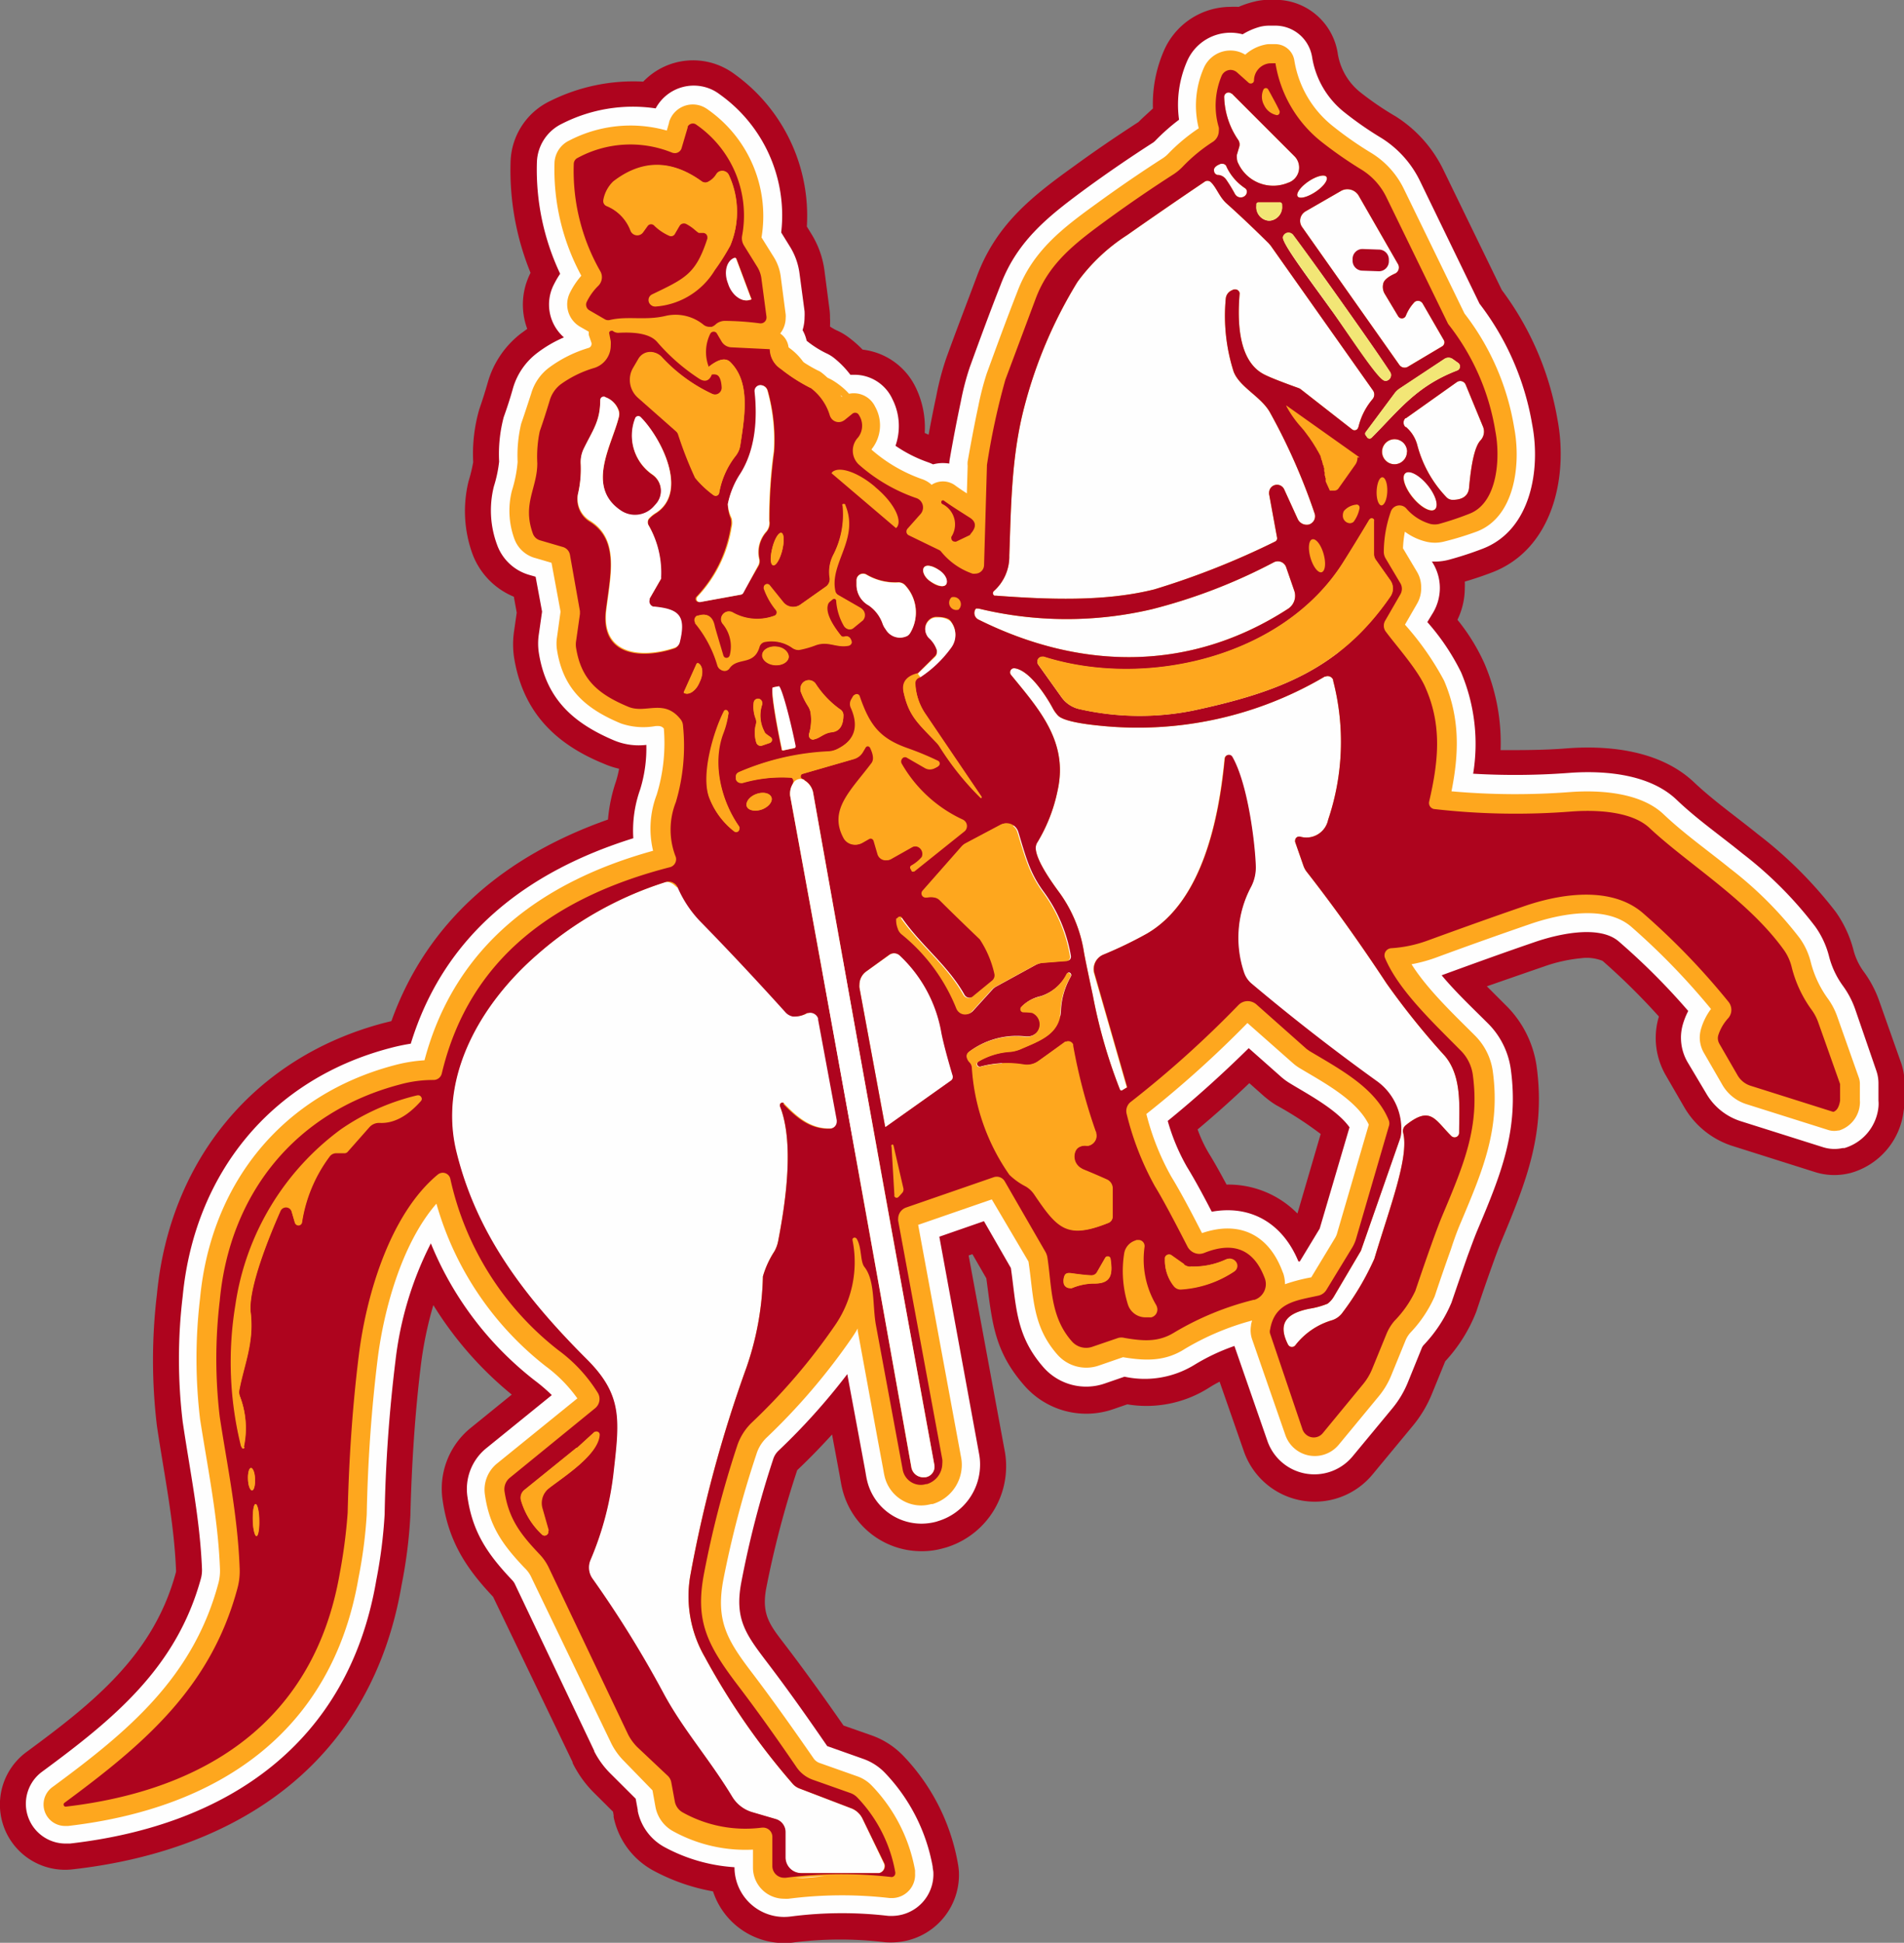 <svg id="Layer_1" data-name="Layer 1" xmlns="http://www.w3.org/2000/svg" viewBox="0 0 191.57 195.38">
  <rect x="0" y="0" width="191.57" height="195.38" fill="#808080" stroke="none"/>
  <g id="Layer_1-2" data-name="Layer_1">
    <path id="embroidery1Color" d="M77.25,55.36a7,7,0,0,1,.33-5.59l0-.05a27.28,27.28,0,0,1-2-11.11,7,7,0,0,1,4-6.15,18.78,18.78,0,0,1,9.35-1.94,6.94,6.94,0,0,1,8.16-1.39,7.22,7.22,0,0,1,1.06.66,17.53,17.53,0,0,1,7.24,15.3l.46.75a9.26,9.26,0,0,1,1.31,3.66l.49,3.78a6.15,6.15,0,0,1,.07,1,8.46,8.46,0,0,1,0,.87,5.47,5.47,0,0,0,.64.37,6,6,0,0,1,1.29.76A11.37,11.37,0,0,1,111,57.47a6.8,6.8,0,0,1,5.39,3.9,9.19,9.19,0,0,1,.86,4.48l.39.18c.24-1.29.49-2.58.77-3.87a27.72,27.72,0,0,1,1-3.81c1-2.77,2.06-5.51,3.09-8.26,1.92-5.13,5.4-7.93,9.68-11,2.15-1.57,4.34-3.06,6.58-4.51.46-.47,1-.93,1.45-1.36a13.41,13.41,0,0,1,1.19-6A7.33,7.33,0,0,1,148,23a7.87,7.87,0,0,1,.84,0,9.41,9.41,0,0,1,1.55-.52,6,6,0,0,1,1.52-.19h.61a6.35,6.35,0,0,1,6.28,5.35,6.23,6.23,0,0,0,2.34,4A30.19,30.19,0,0,0,164.61,34a13.1,13.1,0,0,1,4.81,5.36l5.89,12.11a30.2,30.2,0,0,1,5.6,13c1.11,5.8-.47,13.06-6.56,15.4q-1.36.52-2.76.93a6.08,6.08,0,0,1,0,.61,7.35,7.35,0,0,1-.74,3.23A19.84,19.84,0,0,1,173.55,89a20.15,20.15,0,0,1,1.64,8.75c2.26,0,4.53,0,6.79-.19,4.33-.31,9.32.29,12.63,3.38,2,1.9,4.33,3.53,6.5,5.29A42.21,42.21,0,0,1,208.9,114a11.65,11.65,0,0,1,1.78,3.79,6.41,6.41,0,0,0,1,2.17,11.25,11.25,0,0,1,1.63,3.08l2.15,6.08a6.15,6.15,0,0,1,.37,2.12V133a6.23,6.23,0,0,1-.09,1.06,7.37,7.37,0,0,1-5.32,6.21l-.31.07a6.44,6.44,0,0,1-3.32-.17l-8.16-2.58a8.66,8.66,0,0,1-5-4l-1.83-3.16a7.53,7.53,0,0,1-1-3.74,7.41,7.41,0,0,1,.32-2.15v0a66.58,66.58,0,0,0-5.67-5.6,4.3,4.3,0,0,0-2.2-.26,15.47,15.47,0,0,0-3.67.82q-2.9,1-5.77,2l2,2a10.71,10.71,0,0,1,3,6c.93,6.7-1,11.56-3.52,17.58-.34.82-.64,1.66-.94,2.49q-.83,2.31-1.6,4.64a15.68,15.68,0,0,1-3.13,5l-1.31,3.21a12.33,12.33,0,0,1-2,3.34l-4,4.83a7.55,7.55,0,0,1-12.95-2.33l-2.44-7c-.39.2-.77.42-1.13.65a11.73,11.73,0,0,1-8.16,1.63l-1.42.49a8.28,8.28,0,0,1-8.92-2.36c-3.14-3.57-3.25-6.53-3.84-10.8l-1.4-2.43-.38.13,3.63,19.66a8.05,8.05,0,0,1,.14,1.55,8.53,8.53,0,0,1-6.09,8.17l-.26.07h0a7.8,7.8,0,0,1-2.15.29,8.19,8.19,0,0,1-8-6.32c-.1-.4-.16-.83-.24-1.26l-.51-2.75c-.09-.47-.18-.94-.26-1.41-1.13,1.24-2.29,2.44-3.51,3.59A96.44,96.44,0,0,0,101.31,182c-.54,2.86.48,3.86,2.16,6.08,1.93,2.54,3.79,5.14,5.61,7.76l2.85,1a8.24,8.24,0,0,1,3.12,2,20.88,20.88,0,0,1,5.52,10.78,7.24,7.24,0,0,1,.12.92,6.8,6.8,0,0,1-6.39,7.1,8.69,8.69,0,0,1-1,0,37.52,37.52,0,0,0-9.11,0,6.35,6.35,0,0,1-1.07.08,7.55,7.55,0,0,1-7.17-5.2,20,20,0,0,1-6-2.09,7.94,7.94,0,0,1-4-5.39,1.36,1.36,0,0,0,0-.17l-.06-.36-1.92-1.91a11.17,11.17,0,0,1-2.15-3s0-.05,0-.08l-8-16.63c-2.74-2.9-4.45-5.55-5.06-9.61A7.86,7.86,0,0,1,71.46,166l4.24-3.44a36.12,36.12,0,0,1-7.89-9,38,38,0,0,0-1.24,5.93c-.62,5-.94,10.12-1.07,15.2a48.43,48.43,0,0,1-.88,7c-3,17.59-16.06,26.68-33.07,28.61a6.56,6.56,0,0,1-4.63-11.83c6.66-4.91,12.77-9.72,15-18.08a1,1,0,0,0,0-.17c-.19-4.87-1.21-9.69-1.92-14.5A55.68,55.68,0,0,1,40,152.47c1.28-13.41,9.74-23.84,22.86-27.29l.73-.18c3.69-10.28,11.67-16.7,21.79-20.27a16.22,16.22,0,0,1,.81-3.85,10.53,10.53,0,0,0,.31-1.26,8.43,8.43,0,0,1-1.5-.49c-4.94-2-8.17-5.23-9.06-10.65a9,9,0,0,1,0-2.74l.26-1.82-.29-1.6A7.49,7.49,0,0,1,71.74,78a12.64,12.64,0,0,1-.39-7.28,15.91,15.91,0,0,0,.47-1.93,16.14,16.14,0,0,1,.61-5.31c.31-.9.6-1.8.86-2.72a9.49,9.49,0,0,1,3.33-4.91l.63-.46Zm67.45,80.51a13.5,13.5,0,0,0,1.14,2.43c.62,1,1.21,2.08,1.78,3.14a9.74,9.74,0,0,1,7.13,2.91l2.34-8a36.58,36.58,0,0,0-4.46-2.89,7.85,7.85,0,0,1-1-.71l-.2-.16-1.52-1.35c-1.69,1.61-3.42,3.16-5.21,4.66Z" transform="translate(-24.21 -22.31)" fill="#ae041e" fill-rule="evenodd"/>
    <path id="embroidery2Color" d="M169.26,120.39c1.44,1.73,3.19,3.37,4.69,4.87a8.07,8.07,0,0,1,2.26,4.52c.86,6.18-1,10.67-3.34,16.22-.36.86-.67,1.74-1,2.62q-.82,2.34-1.62,4.69a14.05,14.05,0,0,1-2.81,4.28,1.11,1.11,0,0,0-.17.27l-1.4,3.45a10,10,0,0,1-1.6,2.67l-4,4.83a5,5,0,0,1-8.52-1.53l-3.34-9.61h0a20.7,20.7,0,0,0-4.06,1.92,9.57,9.57,0,0,1-7,1.17l-2,.69a5.72,5.72,0,0,1-6.14-1.62c-2.82-3.21-2.73-6.11-3.29-10l-2.71-4.71-4.49,1.56,4,21.84a5.57,5.57,0,0,1,.1,1.08,5.94,5.94,0,0,1-4.25,5.69l-.15.05h0a5.83,5.83,0,0,1-1.5.2,5.63,5.63,0,0,1-5.47-4.34c-.09-.37-.14-.75-.21-1.13l-.51-2.75c-.42-2.27-.85-4.55-1.27-6.82a64.79,64.79,0,0,1-6.92,7.7,2,2,0,0,0-.54.87,97.8,97.8,0,0,0-3.2,12.35c-.71,3.72.45,5.25,2.64,8.13s4.06,5.54,6,8.36l3.64,1.29a5.59,5.59,0,0,1,2.13,1.36,18.33,18.33,0,0,1,4.84,9.47c0,.19.06.38.07.56a4.19,4.19,0,0,1-3.94,4.39,4.42,4.42,0,0,1-.63,0,40.09,40.09,0,0,0-9.73.06,5.65,5.65,0,0,1-.71.05,5,5,0,0,1-5-5,17.09,17.09,0,0,1-7-2,5.36,5.36,0,0,1-2.73-3.64.36.36,0,0,1,0-.1l-.21-1.15-2.51-2.5A8.74,8.74,0,0,1,84,198.44l0-.05-8-16.81a1.5,1.5,0,0,0-.23-.33c-2.44-2.57-4-4.78-4.52-8.36A5.28,5.28,0,0,1,73.08,168l6.65-5.39A17.75,17.75,0,0,0,78,161.13a33.46,33.46,0,0,1-10.44-13.78A34.74,34.74,0,0,0,64,159.16c-.63,5.13-1,10.29-1.09,15.45a49.31,49.31,0,0,1-.84,6.62c-2.8,16.43-15,24.68-30.82,26.48l-.48,0a4,4,0,0,1-2.33-7.22c7.21-5.31,13.55-10.47,16-19.49a3.33,3.33,0,0,0,.09-.94c-.2-5-1.22-9.87-1.94-14.78a53,53,0,0,1,0-12.59c1.18-12.34,8.88-21.87,20.95-25a19.93,19.93,0,0,1,2-.42c3.37-11,11.75-17.34,22.39-20.66a12.32,12.32,0,0,1,.69-4.91,14,14,0,0,0,.62-4.48,6.44,6.44,0,0,1-3.27-.46C81.83,95,79.17,92.57,78.43,88a6.3,6.3,0,0,1,0-1.94l.32-2.24-.65-3.51-.66-.19a4.86,4.86,0,0,1-3.23-3.06,9.92,9.92,0,0,1-.31-5.83,13,13,0,0,0,.53-2.5,14.54,14.54,0,0,1,.46-4.47c.34-.94.65-1.9.92-2.86a6.81,6.81,0,0,1,2.42-3.57,12.57,12.57,0,0,1,2.72-1.59,4.39,4.39,0,0,1-1-5.34,9.45,9.45,0,0,1,.62-1.06,24.45,24.45,0,0,1-2.34-11.2,4.45,4.45,0,0,1,2.53-3.89,15.69,15.69,0,0,1,9.42-1.54,4.35,4.35,0,0,1,5.8-1.82,4.59,4.59,0,0,1,.66.42,14.94,14.94,0,0,1,6.17,13.88l.91,1.47a6.74,6.74,0,0,1,.93,2.63l.51,3.82a5.49,5.49,0,0,1,0,.6,4.36,4.36,0,0,1-.2,1.3,3.76,3.76,0,0,1,.41,1.07,10.36,10.36,0,0,0,1.92,1.23,4,4,0,0,1,.77.45A9.45,9.45,0,0,1,109.77,60l.42,0A4.2,4.2,0,0,1,114,62.45a6,6,0,0,1,.31,4.69,13.81,13.81,0,0,0,3.25,1.65,4.93,4.93,0,0,1,.53.22,3.73,3.73,0,0,1,1-.13,4.46,4.46,0,0,1,.63.05,3.42,3.42,0,0,1,.07-.57c.33-1.88.69-3.77,1.09-5.65a26.32,26.32,0,0,1,.91-3.49c1-2.75,2-5.48,3.08-8.22,1.72-4.59,5-7.08,8.77-9.85q3.22-2.34,6.57-4.49a1.49,1.49,0,0,0,.27-.23,20.3,20.3,0,0,1,2.36-2.08,10.93,10.93,0,0,1,.86-6,4.76,4.76,0,0,1,5.54-2.59A6.72,6.72,0,0,1,151,25a3.89,3.89,0,0,1,.9-.11h.61a3.75,3.75,0,0,1,3.72,3.18,8.86,8.86,0,0,0,3.24,5.53,34.43,34.43,0,0,0,3.73,2.59,10.5,10.5,0,0,1,3.87,4.3l6,12.36A27.43,27.43,0,0,1,178.37,65c.87,4.5-.11,10.64-5,12.5A34.82,34.82,0,0,1,170,78.6a5.54,5.54,0,0,1-1.72.18l.11.18a4.83,4.83,0,0,1,.69,2.48,4.94,4.94,0,0,1-.65,2.43l-.61,1a22.89,22.89,0,0,1,3.4,5.06,18.49,18.49,0,0,1,1.21,10.19,72.39,72.39,0,0,0,9.77-.09c3.56-.25,8,.15,10.68,2.69,2.09,2,4.43,3.62,6.64,5.42a39.14,39.14,0,0,1,7.32,7.34,8.91,8.91,0,0,1,1.38,2.94,8.75,8.75,0,0,0,1.39,3,9,9,0,0,1,1.26,2.39L213,130a3.87,3.87,0,0,1,.21,1.26V133a3.28,3.28,0,0,1,0,.63,4.81,4.81,0,0,1-3.43,4.14l-.18,0a3.84,3.84,0,0,1-2-.1l-8.2-2.59a6.16,6.16,0,0,1-3.51-2.79L194,129.12a4.89,4.89,0,0,1-.66-2.45,4.82,4.82,0,0,1,.21-1.41,7.47,7.47,0,0,1,.52-1.28,67.84,67.84,0,0,0-7-7c-2-1.71-6.22-.69-8.41.06-3.16,1.08-6.31,2.22-9.45,3.37ZM141.69,135a20.49,20.49,0,0,0,1.94,4.65c.9,1.47,1.71,3,2.5,4.52,3.9-.71,7.13,1.14,8.72,5l.14,0,2-3.3h0l3-10.19c-1.28-1.81-4.31-3.39-6-4.43a6,6,0,0,1-.71-.5l-.12-.1-3.31-2.93c-2.6,2.56-5.3,5-8.14,7.31Z" transform="translate(-24.21 -22.31)" fill="#fefefe" fill-rule="evenodd"/>
    <path id="embroidery3Color" d="M117.92,71.08a2.09,2.09,0,0,1,2.33,0l.08.06c.37.27.76.53,1.16.79l.08-2.77a2.15,2.15,0,0,1,0-.43c.33-1.87.68-3.75,1.08-5.61a28.19,28.19,0,0,1,.84-3.25c1-2.74,2-5.47,3.07-8.2,1.57-4.19,4.65-6.48,8.14-9q3.18-2.31,6.48-4.43a3.07,3.07,0,0,0,.59-.49,18.53,18.53,0,0,1,3.05-2.54,9.44,9.44,0,0,1,.52-6.09A2.92,2.92,0,0,1,148,27.39a2.83,2.83,0,0,1,1.5.42,4.21,4.21,0,0,1,1.95-1,1.82,1.82,0,0,1,.46-.06h.61a1.94,1.94,0,0,1,1.92,1.64A10.59,10.59,0,0,0,158.32,35a36,36,0,0,0,3.94,2.74,8.68,8.68,0,0,1,3.19,3.55l6.11,12.55a25.44,25.44,0,0,1,5,11.49c.69,3.58.11,9-3.8,10.45a31.28,31.28,0,0,1-3.28,1,3.74,3.74,0,0,1-1.79,0,5.92,5.92,0,0,1-2.13-1,11.53,11.53,0,0,0-.19,1.67l1.4,2.35a3,3,0,0,1,.43,1.54A3.08,3.08,0,0,1,166.8,83l-1.23,2.13a28.74,28.74,0,0,1,3.93,5.62c1.62,3.77,1.51,7.32.75,11.14a72.26,72.26,0,0,0,12,.07c3-.21,7,.06,9.3,2.2,2.1,2,4.51,3.69,6.74,5.5a37.92,37.92,0,0,1,7,7,7,7,0,0,1,1.09,2.33,10.72,10.72,0,0,0,1.69,3.68,7,7,0,0,1,1,1.89l2.16,6.11a1.81,1.81,0,0,1,.11.65V133a1.83,1.83,0,0,1,0,.33,3,3,0,0,1-2.09,2.67l-.09,0a2,2,0,0,1-1-.05l-8.24-2.6a4.29,4.29,0,0,1-2.45-2l-1.82-3.15a3.1,3.1,0,0,1-.42-1.54,3.29,3.29,0,0,1,.13-.88,6.29,6.29,0,0,1,1-2,70.15,70.15,0,0,0-8-8.25c-2.59-2.26-7.27-1.3-10.2-.29q-4.77,1.64-9.49,3.38a14.92,14.92,0,0,1-2.44.66c1.63,2.6,4.49,5.27,6.44,7.23A6.3,6.3,0,0,1,174.4,130c.81,5.8-1,10-3.21,15.25-.38.88-.71,1.81-1,2.71q-.84,2.35-1.63,4.72a12.71,12.71,0,0,1-2.46,3.67,2.74,2.74,0,0,0-.48.78l-1.41,3.45a8.11,8.11,0,0,1-1.31,2.19l-4,4.84a3.13,3.13,0,0,1-5.37-1l-3.34-9.61a2.81,2.81,0,0,1-.11-1.38c0-.17.07-.35.11-.51a26.56,26.56,0,0,0-6.76,2.85c-2,1.29-4,1.21-6.23.84l-2.43.84a3.87,3.87,0,0,1-4.17-1.1c-2.56-2.91-2.37-5.83-2.91-9.36L124,142.93l-7.41,2.56,4.32,23.39a3.81,3.81,0,0,1,.07.75,4.12,4.12,0,0,1-2.94,3.94l-.08,0-.06,0a3.94,3.94,0,0,1-1,.14,3.8,3.8,0,0,1-3.69-2.94c-.08-.33-.13-.71-.19-1l-.51-2.74q-1-5.44-2-10.88c0-.08,0-.16,0-.24-.19.34-.41.68-.63,1a63.72,63.72,0,0,1-8.56,10,3.86,3.86,0,0,0-1,1.63A101,101,0,0,0,97,181.12c-.82,4.26.43,6.22,3,9.58,2.09,2.76,4.09,5.59,6.06,8.43a1.22,1.22,0,0,0,.65.49l3.79,1.34a3.71,3.71,0,0,1,1.42.92,16.44,16.44,0,0,1,4.36,8.54c0,.1,0,.21,0,.31a2.34,2.34,0,0,1-2.21,2.46h-.35a42.19,42.19,0,0,0-10.17.07,3.4,3.4,0,0,1-.45,0,3.13,3.13,0,0,1-3.13-3.13v-1.81a15.09,15.09,0,0,1-8-1.83,3.54,3.54,0,0,1-1.8-2.41v0l-.31-1.72L87,199.42a6.82,6.82,0,0,1-1.29-1.79v0L77.6,180.79A3,3,0,0,0,77,180c-2.17-2.28-3.55-4.16-4-7.37a3.4,3.4,0,0,1,1.23-3.15l8.07-6.54a14.54,14.54,0,0,0-3.18-3.23,31.71,31.71,0,0,1-11-16.35c-3.49,4-5.3,10.71-5.91,15.59-.64,5.19-1,10.42-1.1,15.64a46.94,46.94,0,0,1-.82,6.35c-2.66,15.62-14.19,23.26-29.22,25l-.27,0A2.16,2.16,0,0,1,29.53,202c7.59-5.59,14.12-11,16.66-20.49a4.94,4.94,0,0,0,.15-1.48c-.2-5.08-1.22-10-2-15a51.52,51.52,0,0,1,0-12.16c1.1-11.57,8.26-20.46,19.58-23.44a15.27,15.27,0,0,1,3-.49c3.08-11.61,11.89-18,23-21.07a9.59,9.59,0,0,1,.36-5.63A17.58,17.58,0,0,0,91,95.57c-.24-.25-.43-.26-.84-.24a6.93,6.93,0,0,1-3.49-.27c-3.53-1.47-5.78-3.43-6.41-7.34a4.19,4.19,0,0,1,0-1.37l.35-2.53-.91-4.91-1.74-.51a3.08,3.08,0,0,1-2-1.91,8.23,8.23,0,0,1-.25-4.81,13.28,13.28,0,0,0,.58-2.91,13.8,13.8,0,0,1,.36-3.86c.35-1,.67-2,1-3a5,5,0,0,1,1.78-2.61,12.85,12.85,0,0,1,4-2,.43.43,0,0,0,.3-.41v-.07L83.45,56s0-.05,0-.08a2,2,0,0,1,0-.25l-.89-.51a2.6,2.6,0,0,1-1-3.42,7.78,7.78,0,0,1,1.14-1.7A22.39,22.39,0,0,1,80,38.72a2.6,2.6,0,0,1,1.49-2.28,13.39,13.39,0,0,1,9.81-1l.23-.8,0-.05a2.49,2.49,0,0,1,3.54-1.49,3,3,0,0,1,.38.24,13.08,13.08,0,0,1,5.38,12.85l1.25,2a4.87,4.87,0,0,1,.68,1.91l.5,3.83a2,2,0,0,1,0,.35,2.54,2.54,0,0,1-.55,1.57,1.94,1.94,0,0,1,.85,1.66c0,.1.25.31.32.36a14.31,14.31,0,0,0,2.6,1.69,1.6,1.6,0,0,1,.4.23,7.18,7.18,0,0,1,2,2.42,2.37,2.37,0,0,1,3.38,1,3.82,3.82,0,0,1-.35,4.27l0,.06,0,0h0a15.51,15.51,0,0,0,5,2.93,2.79,2.79,0,0,1,1,.56Zm35.61,80.37a17,17,0,0,1,2.61-.68l2.42-4,0,0a1.89,1.89,0,0,0,.16-.36l3.21-11c-1.23-2.54-4.74-4.34-7.05-5.74a4.41,4.41,0,0,1-.49-.36l-.06-.05-4.61-4.07a107.57,107.57,0,0,1-10.17,9.15,25.65,25.65,0,0,0,2.49,6.27c1.11,1.83,2.13,3.8,3.11,5.71,3.71-1.27,6.72.09,8.12,3.93a1,1,0,0,1,.06.14,3.62,3.62,0,0,1,.17,1.07Z" transform="translate(-24.21 -22.31)" fill="#fea71e" fill-rule="evenodd"/>
    <path id="embroidery4Color" d="M104.21,211.2c.84,0,2-.12,3-.21h.16C106.29,211,105.23,211.09,104.21,211.2Zm6.05-72.67.42-.18c.43-.18,1-.41,1.67-.74L109,118.74c-.71.56-1.38,1.09-2,1.54q1.65,9.09,3.31,18.25Zm12-7.17c.95-.71,1.9-1.44,2.82-2.16a9,9,0,0,0-2.19.34.28.28,0,0,1-.18,0,.27.27,0,0,1-.16-.36.24.24,0,0,1,.12-.14,7.18,7.18,0,0,1,3.29-1,3.76,3.76,0,0,0,.74-.16c1.45-1.15,2.74-2.2,3.68-3l.57-.46a4.93,4.93,0,0,0,.07-.57,7.46,7.46,0,0,1,1-3.4.28.28,0,0,0-.09-.37l0,0a.21.21,0,0,0-.29.07,4.5,4.5,0,0,1-2.65,2.28,3.82,3.82,0,0,0-1.87,1,.36.36,0,0,0-.08.23.31.31,0,0,0,.31.32h0a5.69,5.69,0,0,1,.87.06,1.25,1.25,0,0,1-.47,2.4h-.2a8,8,0,0,0-5.7,1.53.52.52,0,0,0-.21.53,1.19,1.19,0,0,0,.32.55.84.84,0,0,1,.2.47c0,.59.1,1.18.18,1.75Zm36.63-43.42c-.81-1.51-1.95-3.53-2.81-5.1-6.93,6.46-18.21,8.27-26.83,5.53a.41.41,0,0,0-.16,0,.49.49,0,0,0-.49.5.52.52,0,0,0,.09.29L131,92.42a3,3,0,0,0,1.81,1.2,27.35,27.35,0,0,0,11.41.16c5.86-1.25,10.62-2.73,14.64-5.84Zm-32.7,17.38a27.53,27.53,0,0,1-4.73,4.75c-1.08.87-2.22,1.67-3.39,2.45l.27,0a1.17,1.17,0,0,1,.57.33q1.13,1.19,4,3.88a10.28,10.28,0,0,1,1.46,3.42.69.69,0,0,1-.22.72l-2,1.64,0,0a.62.62,0,0,1-.87-.16l0,0c-1.67-3-4.33-4.93-6.31-7.76l-.36.23a3,3,0,0,0,.16.77,1.21,1.21,0,0,0,.42.62,18.47,18.47,0,0,1,5.49,7.45.7.7,0,0,0,.09.17.94.94,0,0,0,1.31.25l.16-.13,2-2.2a1.27,1.27,0,0,1,.34-.27l4-2.19a1.88,1.88,0,0,1,.73-.21l2.43-.2a.4.4,0,0,0,.38-.41.2.2,0,0,0,0-.07,15.17,15.17,0,0,0-2.76-6.5c-1.4-1.91-1.77-3.48-2.54-6a1.24,1.24,0,0,0-.48-.64Zm-33.86,6.24-.22-.19a1.32,1.32,0,0,0-.75-.36l-.17,0a36,36,0,0,0-13,7.34c-5.61,4.88-9.92,12.22-8.11,19.74,2,8.23,6.76,14.56,13.14,20.93,3.58,3.57,3.29,6.06,2.71,11.17a31.35,31.35,0,0,1-2.34,9,1.92,1.92,0,0,0,.2,1.89,108.25,108.25,0,0,1,7.14,11.52c2,3.71,4.57,6.54,6.92,10.42a3.51,3.51,0,0,0,2,1.54l2.36.69a1.36,1.36,0,0,1,1,1.3v2.56a1.58,1.58,0,0,0,1.58,1.58h7.84a.73.73,0,0,0,.56-.85.76.76,0,0,0-.06-.16L111,205.22a2.09,2.09,0,0,0-1.15-1.06l-5.23-2a1.69,1.69,0,0,1-.66-.47,70.74,70.74,0,0,1-8.84-12.75,12.18,12.18,0,0,1-1.47-8.09,129.94,129.94,0,0,1,5.66-21,29.84,29.84,0,0,0,1.66-9.17,9.33,9.33,0,0,1,1.16-2.53,3.51,3.51,0,0,0,.37-1c.74-3.83,1.66-9.89.18-13.61a.29.29,0,0,1,0-.09.25.25,0,0,1,.24-.25.23.23,0,0,1,.18.08h0c1.44,1.51,2.81,2.58,4.72,2.51a.72.72,0,0,0,.68-.72s0-.09,0-.13l-1.88-10.13a.43.43,0,0,0,0-.11.84.84,0,0,0-1-.54l-.11,0a2.53,2.53,0,0,1-1.42.35,1.35,1.35,0,0,1-.72-.39q-4.45-4.93-8.64-9.21a11.5,11.5,0,0,1-2.25-3.41Zm55.8-79.82a.44.44,0,0,0-.75.31v0a8,8,0,0,0,1.39,4.3.82.82,0,0,1,.13.71l-.24.81a1.22,1.22,0,0,0,0,.32,1.17,1.17,0,0,0,.15.58,3.88,3.88,0,0,0,5,1.92,1.61,1.61,0,0,0,.64-2.67l-6.31-6.31Zm-1.38,8.17h.1a1.08,1.08,0,0,1,.73.46,14.89,14.89,0,0,1,.89,1.46,1,1,0,0,0,.19.21.65.65,0,0,0,.9-.13.6.6,0,0,0,.1-.25.42.42,0,0,0-.19-.43,5.27,5.27,0,0,1-1.84-2.12.44.44,0,0,0-.43-.33l-.15,0c-.4.15-.63.32-.69.54a.31.31,0,0,0,0,.13A.44.44,0,0,0,146.75,39.91Zm10.92.19v0c-.19-.29-1-.09-1.8.45s-1.29,1.22-1.1,1.51h0c.2.29,1,.08,1.81-.46s1.29-1.21,1.09-1.5v0Zm3.22,25.15a6.71,6.71,0,0,1,1.42-2.8.73.73,0,0,0,.17-.47.71.71,0,0,0-.14-.42L152.05,47l-.21-.24q-2.25-2.23-4.23-4c-.73-.66-1-1.6-1.59-2.15a.5.5,0,0,0-.64,0q-4,2.7-7.76,5.34a18.61,18.61,0,0,0-5,4.71,46.1,46.1,0,0,0-5.36,12.61c-1.29,4.94-1.32,9.91-1.5,14.9a4.65,4.65,0,0,1-1.55,3.58.16.16,0,0,0-.06.08.27.27,0,0,0,.11.38.17.17,0,0,0,.1,0c5.22.39,11,.63,16-.63a79.59,79.59,0,0,0,12.13-4.8.36.36,0,0,0,.21-.41l-.8-4.37a.77.77,0,0,1,0-.15.8.8,0,0,1,.8-.79.79.79,0,0,1,.72.47l1.37,3a1,1,0,0,0,1.11.53h0a.87.87,0,0,0,.59-1.08v0A61.22,61.22,0,0,0,152,63.81c-.88-1.61-3.07-2.55-3.67-4.13a18.42,18.42,0,0,1-.79-7.34,1,1,0,0,1,.54-.8l.25-.12.1,0a.44.44,0,0,1,.5.35.37.37,0,0,1,0,.11c-.23,2.83-.13,6.84,2.56,8.13.61.3,1.74.74,3.41,1.34a1,1,0,0,1,.24.15l5.12,4a.38.38,0,0,0,.61-.22Zm8.41-8.1a.47.47,0,0,0,.24-.41.42.42,0,0,0-.07-.24l-2.14-3.7,0,0a.55.55,0,0,0-.79-.12l0,0a4.32,4.32,0,0,0-.89,1.4.43.43,0,0,1-.39.25.44.44,0,0,1-.37-.21l-1.35-2.25a1.36,1.36,0,0,1-.15-1.06c.08-.34.49-.68,1.21-1l0,0a.68.68,0,0,0,.28-.92v0L160.92,42a1.32,1.32,0,0,0-1.14-.66,1.28,1.28,0,0,0-.66.18l-3.56,2.05a1.1,1.1,0,0,0-.54.94,1.07,1.07,0,0,0,.2.63L165,59a.65.65,0,0,0,.87.19ZM153,42.67l-2.16,0h0a.2.2,0,0,0-.21.2V43h0a1.36,1.36,0,0,0,1.18,1.51H152A1.37,1.37,0,0,0,153.2,43v-.14h0a.22.22,0,0,0-.21-.21Zm5.19,10.86c2.16,3,4.75,7,5.35,7.08a.65.65,0,0,0,.19,0,.59.59,0,0,0,.43-.7.49.49,0,0,0-.08-.18c-.87-1.34-2.48-3.65-4.81-6.94s-4-5.56-4.95-6.83a.35.35,0,0,0-.14-.13.57.57,0,0,0-.8.16.38.38,0,0,0-.08.17C153.13,46.73,156,50.49,158.18,53.53Zm3.43,12.55.16.23a.3.3,0,0,0,.46,0c2.73-2.73,4.47-5.16,8.59-6.74a.44.44,0,0,0,.28-.41.44.44,0,0,0-.19-.36l-.52-.37a.74.74,0,0,0-.45-.15.77.77,0,0,0-.42.13l-4.53,3a2,2,0,0,0-.47.45l-2.91,3.91a.26.26,0,0,0,0,.31Zm9.18-5.35-5.13,3.64-.06,0a.63.63,0,0,0,0,.88l.06,0a3.61,3.61,0,0,1,1.14,1.82,11.94,11.94,0,0,0,2.93,5.24.86.86,0,0,0,.62.27h0c1,0,1.59-.41,1.66-1.22.23-2.6.61-4.18,1.14-4.75a1.3,1.3,0,0,0,.36-.9,1.27,1.27,0,0,0-.09-.47L171.68,61a.59.59,0,0,0-.89-.26Zm-5,7A1.26,1.26,0,1,0,164.51,69a1.26,1.26,0,0,0,1.26-1.25Zm2.79,5.8h0c.42-.34.1-1.43-.72-2.44h0c-.82-1-1.82-1.55-2.24-1.21h0c-.42.33-.09,1.43.73,2.44h0c.81,1,1.82,1.55,2.23,1.21h0ZM122.5,83.49a.21.21,0,0,0-.17.13h0a.73.73,0,0,0,.33,1h0C133,89.76,144,89.9,153.83,83.52a1.56,1.56,0,0,0,.61-1.78l-.83-2.4a.88.88,0,0,0-.83-.58.86.86,0,0,0-.41.1,55.4,55.4,0,0,1-12.27,4.72,37.57,37.57,0,0,1-17.39-.06.54.54,0,0,0-.21,0Zm15.09,48.21h0l-3.3-11.49a1.54,1.54,0,0,1-.06-.43,1.56,1.56,0,0,1,.94-1.43,41.33,41.33,0,0,0,4.4-2.12c5.64-3.27,7.27-11.67,7.84-17.63a.41.41,0,0,1,.4-.35.39.39,0,0,1,.35.19c1.59,2.77,2.29,8.79,2.36,10.95a4.21,4.21,0,0,1-.45,2.09,10.91,10.91,0,0,0-.72,8.68,2.48,2.48,0,0,0,.72,1.07q6.07,5.11,12.56,9.78a5.91,5.91,0,0,1,2.52,5.25,2.13,2.13,0,0,1-.1.56L161.17,148a.42.42,0,0,1-.06.14l-2.71,4.59a2.43,2.43,0,0,1-.62.69,8.15,8.15,0,0,1-1.8.5c-2.17.43-3.32,1.36-2.17,3.62l.05.07a.43.43,0,0,0,.61.06.46.46,0,0,0,.07-.07,7.25,7.25,0,0,1,3.7-2.52,2.08,2.08,0,0,0,1.08-.81,27.5,27.5,0,0,0,3.17-5.37c1.55-5.18,3.51-10.2,2.9-12.67a.74.74,0,0,1,.26-.76c2.51-2,2.92-.56,4.59,1.09a.48.48,0,0,0,.32.13.46.46,0,0,0,.46-.45c0-2.55.32-5.64-1.43-7.73a77,77,0,0,1-5.88-7.31q-4.05-6.14-8.06-11.26a2.16,2.16,0,0,1-.28-.52l-.85-2.44a.32.32,0,0,1,0-.14.4.4,0,0,1,.4-.4H155a2.23,2.23,0,0,0,2.84-1.69,24.45,24.45,0,0,0,.5-14,.24.24,0,0,0,0-.08.59.59,0,0,0-.77-.32l-.07,0a37,37,0,0,1-22.63,4.94c-2.36-.23-3.76-.58-4.19-1a3.32,3.32,0,0,1-.56-.78c-.74-1.37-2.41-3.86-3.87-4h0a.41.41,0,0,0-.41.41.39.39,0,0,0,.09.26c2.81,3.44,5.77,6.7,4.7,11.58A16.39,16.39,0,0,1,128.6,107a1.07,1.07,0,0,0-.17.76c.11.88.87,2.28,2.27,4.18a13.82,13.82,0,0,1,2.55,6c.06.42.37,1.92.92,4.5a52.76,52.76,0,0,0,2.72,9.44h0a.16.16,0,0,0,.23.08h0l.46-.28Zm-24.23,3.94,6.57-4.66a.4.4,0,0,0,.18-.33.5.5,0,0,0,0-.12q-.84-2.82-1.14-4.32a13.89,13.89,0,0,0-4.17-7.78.84.84,0,0,0-1.1-.09L111.37,120a1.64,1.64,0,0,0-.69,1.33,1.53,1.53,0,0,0,0,.3l2.59,14s0,0,0,0Z" transform="translate(-24.21 -22.31)" fill="#fefefe" fill-rule="evenodd"/>
    <path id="embroidery5Color" d="M85.12,54.45l-1.62-.94a.65.65,0,0,1-.32-.56.59.59,0,0,1,.07-.29,5.72,5.72,0,0,1,1.13-1.58,1.23,1.23,0,0,0,.39-.9,1.19,1.19,0,0,0-.17-.61,20.29,20.29,0,0,1-2.66-10.79.68.68,0,0,1,.39-.59,11.12,11.12,0,0,1,9.5-.53.92.92,0,0,0,.28.05.7.7,0,0,0,.68-.51l.61-2.06,0-.09a.59.59,0,0,1,.78-.26l.09.06a11.1,11.1,0,0,1,4.6,11.21,1.39,1.39,0,0,0,.19.93l1.36,2.19a2.93,2.93,0,0,1,.4,1.15l.51,3.84s0,.06,0,.08a.58.58,0,0,1-.58.58h-.07a28.46,28.46,0,0,0-3.48-.25,1.43,1.43,0,0,0-.94.31,1.17,1.17,0,0,1-.45.29l-.22,0a1,1,0,0,1-.57-.19,4.45,4.45,0,0,0-3.76-.93c-2.09.52-3.88,0-5.69.43a.7.7,0,0,1-.49-.06Zm10.29-8.23c-1.18,3.65-2.2,4.06-5.62,5.71a.63.63,0,0,0-.33.55.61.61,0,0,0,.61.62h0a7.6,7.6,0,0,0,6-3.67A19.87,19.87,0,0,0,97.69,47a8.8,8.8,0,0,0-.13-7.08,1,1,0,0,0-.11-.17.72.72,0,0,0-1-.05,1,1,0,0,0-.13.16,2.1,2.1,0,0,1-.75.73.65.65,0,0,1-.71,0q-4.57-3.33-8.9,0a3.44,3.44,0,0,0-1,1.88.69.69,0,0,0,0,.13.47.47,0,0,0,.3.44,4.32,4.32,0,0,1,2.39,2.49.74.74,0,0,0,.68.45.73.73,0,0,0,.6-.32l.46-.64a.43.43,0,0,1,.66,0,5.1,5.1,0,0,0,1.48,1,.44.44,0,0,0,.56-.14L92.6,45a.52.52,0,0,1,.66-.16,4.53,4.53,0,0,1,.87.6q.36.31.42.3l.42,0H95a.43.43,0,0,1,.38.48.22.22,0,0,1,0,.08Zm4.4,6.12-1.5-4a.11.11,0,0,0-.1-.08h0l-.06,0h0c-.78.3-1.07,1.43-.65,2.53h0l.07.2c.43,1.11,1.4,1.76,2.18,1.46h0a.12.12,0,0,0,.07-.11v0Zm52.73-23.67a12.63,12.63,0,0,0,4.53,7.82,41.47,41.47,0,0,0,4.16,2.9,6.7,6.7,0,0,1,2.47,2.75l6.14,12.6A1,1,0,0,0,170,55a23.4,23.4,0,0,1,4.67,10.7c.5,2.6.26,7.16-2.6,8.27A29.82,29.82,0,0,1,169,75a1.88,1.88,0,0,1-.88,0,5,5,0,0,1-2.43-1.57.92.92,0,0,0-1.54.32,12.56,12.56,0,0,0-.71,4,1.33,1.33,0,0,0,.19.73l1.48,2.49a1.08,1.08,0,0,1,.15.55,1.11,1.11,0,0,1-.14.54l-1.53,2.65a1,1,0,0,0,.08,1.16c1.08,1.45,3.27,3.89,4,5.68,1.66,3.82,1.25,7.43.33,11.39h0a.62.62,0,0,0,.48.73h0a72.15,72.15,0,0,0,13.87.25c2.6-.19,6.09,0,7.85,1.68,3.86,3.61,9.86,7.22,13.47,12.21a5,5,0,0,1,.79,1.68,12.33,12.33,0,0,0,2,4.34,4.93,4.93,0,0,1,.72,1.38l2.17,6.12V133c-.11.66-.33,1-.66,1.12a0,0,0,0,1-.05,0l-8.27-2.61a2.32,2.32,0,0,1-1.34-1.07l-1.82-3.15a1.17,1.17,0,0,1-.16-.57,1.13,1.13,0,0,1,.05-.32,4.65,4.65,0,0,1,1-1.7,1.27,1.27,0,0,0,.31-.83,1.3,1.3,0,0,0-.28-.8,71.57,71.57,0,0,0-8.59-8.91c-3.18-2.78-8.32-2-12.11-.67q-4.08,1.4-9.53,3.39a13,13,0,0,1-3.72.79.72.72,0,0,0-.67.72.67.67,0,0,0,.06.28c1.35,3.19,4.7,6.35,7.62,9.3a4.27,4.27,0,0,1,1.2,2.38c.72,5.23-.84,8.94-3.07,14.23q-.78,1.86-2.71,7.56a11,11,0,0,1-2.09,3,4.84,4.84,0,0,0-.81,1.32l-1.41,3.45a6,6,0,0,1-1,1.67l-4,4.86a1.18,1.18,0,0,1-.91.43,1.21,1.21,0,0,1-1.13-.81L152,156.43a.71.71,0,0,1,0-.41c.47-2.75,2.65-2.92,4.89-3.42a1.26,1.26,0,0,0,.77-.56l2.58-4.23a3.92,3.92,0,0,0,.39-.85l3.32-11.39a.86.86,0,0,0,0-.57c-1.3-3.27-4.91-5.15-8-7l-.28-.2-5.06-4.49a1.36,1.36,0,0,0-.86-.32,1.29,1.29,0,0,0-.93.39A104.79,104.79,0,0,1,138,133.11a1.16,1.16,0,0,0-.47.94,1.26,1.26,0,0,0,.05.33,29.17,29.17,0,0,0,2.83,7.23c.72,1.17,1.81,3.2,3.28,6.07a1.36,1.36,0,0,0,1.19.73,1.39,1.39,0,0,0,.5-.1q4.49-1.8,6.11,2.62l0,0a1.67,1.67,0,0,1-1.06,2.1l-.08,0a29.35,29.35,0,0,0-8,3.29c-1.62,1-3.18.85-5,.54a1.24,1.24,0,0,0-.63,0l-2.6.89a1.9,1.9,0,0,1-2.07-.55c-2.17-2.46-2-5.42-2.45-8.39a1.75,1.75,0,0,0-.22-.63l-4.08-7.07a.93.93,0,0,0-1.11-.41l-8.82,3.05a1.19,1.19,0,0,0-.79,1.11,1.5,1.5,0,0,0,0,.22l4.44,24a1.81,1.81,0,0,1,0,.4,2.18,2.18,0,0,1-1.55,2.08l-.1,0a1.77,1.77,0,0,1-.52.08,1.86,1.86,0,0,1-1.8-1.45l-2.7-14.57c-.37-1.95-.07-4.52-1.17-5.9-.44-.57-.24-1.95-.78-2.84a.27.27,0,0,0-.1-.08.22.22,0,0,0-.31.11.32.32,0,0,0,0,.14,11.18,11.18,0,0,1-1.8,8.59,60.89,60.89,0,0,1-8.29,9.69,5.76,5.76,0,0,0-1.54,2.44,101.93,101.93,0,0,0-3.32,12.81c-.88,4.65.24,7.05,3.34,11.13q2.75,3.6,6,8.36a3.32,3.32,0,0,0,1.6,1.22l3.79,1.34a1.79,1.79,0,0,1,.68.43,14.49,14.49,0,0,1,3.84,7.55.09.09,0,0,1,0,.05.39.39,0,0,1-.37.42h0a44.23,44.23,0,0,0-10.65.07l-.17,0a1.18,1.18,0,0,1-1.18-1.19v-2.91s0,0,0-.06a.93.93,0,0,0-1-.88h-.06a12.93,12.93,0,0,1-7.94-1.52,1.6,1.6,0,0,1-.81-1.09l-.36-1.95a1.2,1.2,0,0,0-.33-.63L88.32,198a5.05,5.05,0,0,1-.92-1.27l-8-16.82a5.15,5.15,0,0,0-.91-1.3c-1.9-2-3.1-3.55-3.52-6.33a1.49,1.49,0,0,1,.53-1.35l8.59-7a1.2,1.2,0,0,0,.29-1.51,15.35,15.35,0,0,0-4-4.33,30,30,0,0,1-10.86-17.23.78.78,0,0,0-.76-.61.83.83,0,0,0-.5.18c-4.69,3.88-7.16,11.82-7.95,18.19q-.92,7.4-1.12,15.82a53.55,53.55,0,0,1-.79,6.07C55.84,195.34,45,202.35,30.82,204h0a.21.21,0,0,1-.21-.21.21.21,0,0,1,.09-.18c8-5.9,14.72-11.58,17.4-21.57a6.53,6.53,0,0,0,.22-2.06c-.2-5.38-1.31-10.61-2-15.18a49.53,49.53,0,0,1,0-11.68c1-10.82,7.65-19,18.14-21.75a12.48,12.48,0,0,1,3.37-.45.85.85,0,0,0,.83-.65c2.79-11.77,11.68-17.86,23-20.76h0a.83.83,0,0,0,.55-1s0,0,0,0a7.49,7.49,0,0,1,0-5.53,19.82,19.82,0,0,0,.72-7.69,1.12,1.12,0,0,0-.25-.65c-1.67-2.1-3.5-.52-5.25-1.25-3-1.25-4.73-2.7-5.25-5.88a2.21,2.21,0,0,1,0-.77l.38-2.68s0-.09,0-.14,0-.1,0-.15l-1-5.64a1,1,0,0,0-.72-.81l-2.29-.67a1.09,1.09,0,0,1-.73-.69c-1.08-3,.45-4.55.45-7.06a12.35,12.35,0,0,1,.25-3.23c.38-1.08.7-2.11,1-3.09a3.15,3.15,0,0,1,1.09-1.61,11.11,11.11,0,0,1,3.4-1.66,2.36,2.36,0,0,0,1.65-2.26,3.11,3.11,0,0,0,0-.43l-.16-.82v0a.22.22,0,0,1,.22-.22.2.2,0,0,1,.13,0,.9.9,0,0,0,.57.2c2-.11,3.26.19,3.9.91a19.84,19.84,0,0,0,4.26,3.72c.56.35,1,.21,1.25-.43.7-.12,1.08.34,1.13,1.37v0a.68.68,0,0,1-.68.69.82.82,0,0,1-.31-.07,16.45,16.45,0,0,1-5.12-3.71,1.4,1.4,0,0,0-1.07-.5,1.38,1.38,0,0,0-1.2.69l-.55.94a2.34,2.34,0,0,0-.31,1.18,2.41,2.41,0,0,0,.8,1.79l3.84,3.38a.81.81,0,0,1,.21.32,38.38,38.38,0,0,0,1.72,4.45A9.44,9.44,0,0,0,96,72.12a.44.44,0,0,0,.22.07.36.36,0,0,0,.35-.29,8.35,8.35,0,0,1,1.64-3.7,2.26,2.26,0,0,0,.48-1.07c.48-3.22,1-6.43-1-8.41-.48-.46-1.2-.3-2.17.48a4.16,4.16,0,0,1,.15-3.32.86.86,0,0,1,.07-.1.39.39,0,0,1,.55,0,.28.28,0,0,1,.06.09l.45.76a1.2,1.2,0,0,0,1,.61l3.91.19a2.37,2.37,0,0,0,1.09,2,17.07,17.07,0,0,0,3,1.92,5.38,5.38,0,0,1,1.91,2.77,1,1,0,0,0,.07.15.92.92,0,0,0,1.25.38l.15-.09.79-.64a.43.43,0,0,1,.67.15,1.93,1.93,0,0,1-.09,2.23h0a1.92,1.92,0,0,0,.06,2.72h0a17.09,17.09,0,0,0,5.73,3.36,1,1,0,0,1,.44,1.68l-1.27,1.43a.45.45,0,0,0-.1.28.41.41,0,0,0,.23.37l3.07,1.49a.52.52,0,0,1,.17.13A7,7,0,0,0,122.06,80a.93.93,0,0,0,.29,0,.88.88,0,0,0,.87-.85l.29-10v-.07a72.53,72.53,0,0,1,1.85-8.57l3.06-8.18c1.37-3.65,4.08-5.66,7.46-8.12q3.13-2.27,6.4-4.37a5.32,5.32,0,0,0,.92-.76,16.54,16.54,0,0,1,3-2.48,1.32,1.32,0,0,0,.64-1.14,1.24,1.24,0,0,0,0-.33,7.73,7.73,0,0,1,.3-5.23,1,1,0,0,1,.88-.56,1,1,0,0,1,.64.24l1.19,1.06a.31.31,0,0,0,.21.07.32.32,0,0,0,.32-.3,1.75,1.75,0,0,1,1.55-1.73Zm-1.14,4.22a1.79,1.79,0,0,0,1.28,1h0a.28.28,0,0,0,.28-.28.28.28,0,0,0,0-.12c-.17-.37-.36-.73-.56-1.1s-.39-.73-.59-1.08a.26.26,0,0,0-.24-.14.27.27,0,0,0-.25.17A1.75,1.75,0,0,0,151.4,32.89Zm-3.27-1.15a.44.44,0,0,0-.75.31v0a8,8,0,0,0,1.39,4.3.82.82,0,0,1,.13.71l-.24.81a1.22,1.22,0,0,0,0,.32,1.17,1.17,0,0,0,.15.58,3.88,3.88,0,0,0,5,1.92,1.61,1.61,0,0,0,.64-2.67l-6.31-6.31Zm-1.38,8.17h.1a1.08,1.08,0,0,1,.73.46,14.89,14.89,0,0,1,.89,1.46,1,1,0,0,0,.19.21.65.65,0,0,0,.9-.13.6.6,0,0,0,.1-.25.42.42,0,0,0-.19-.43,5.27,5.27,0,0,1-1.84-2.12.44.44,0,0,0-.43-.33l-.15,0c-.4.15-.63.32-.69.54a.31.31,0,0,0,0,.13A.44.44,0,0,0,146.75,39.91Zm10.92.19v0c-.19-.29-1-.09-1.8.45s-1.29,1.22-1.1,1.51h0c.2.29,1,.08,1.81-.46s1.29-1.21,1.09-1.5v0Zm3.22,25.15a6.71,6.71,0,0,1,1.42-2.8.73.73,0,0,0,.17-.47.71.71,0,0,0-.14-.42L152.05,47l-.21-.24q-2.25-2.23-4.23-4c-.73-.66-1-1.6-1.59-2.15a.5.5,0,0,0-.64,0q-4,2.7-7.76,5.34a18.61,18.61,0,0,0-5,4.71,46.1,46.1,0,0,0-5.36,12.61c-1.29,4.94-1.32,9.91-1.5,14.9a4.65,4.65,0,0,1-1.55,3.58.16.16,0,0,0-.06.08.27.27,0,0,0,.11.38.17.17,0,0,0,.1,0c5.22.39,11,.63,16-.63a79.59,79.59,0,0,0,12.13-4.8.36.36,0,0,0,.21-.41l-.8-4.37a.77.77,0,0,1,0-.15.8.8,0,0,1,.8-.79.79.79,0,0,1,.72.47l1.37,3a1,1,0,0,0,1.11.53h0a.87.87,0,0,0,.59-1.08v0A61.22,61.22,0,0,0,152,63.81c-.88-1.61-3.07-2.55-3.67-4.13a18.42,18.42,0,0,1-.79-7.34,1,1,0,0,1,.54-.8l.25-.12.1,0a.44.44,0,0,1,.5.35.37.37,0,0,1,0,.11c-.23,2.83-.13,6.84,2.56,8.13.61.3,1.74.74,3.41,1.34a1,1,0,0,1,.24.15l5.12,4a.38.38,0,0,0,.61-.22Zm8.41-8.1a.47.47,0,0,0,.24-.41.42.42,0,0,0-.07-.24l-2.14-3.7,0,0a.55.55,0,0,0-.79-.12l0,0a4.32,4.32,0,0,0-.89,1.4.43.43,0,0,1-.39.25.44.44,0,0,1-.37-.21l-1.35-2.25a1.36,1.36,0,0,1-.15-1.06c.08-.34.49-.68,1.21-1l0,0a.68.68,0,0,0,.28-.92v0L160.92,42a1.32,1.32,0,0,0-1.14-.66,1.28,1.28,0,0,0-.66.18l-3.56,2.05a1.1,1.1,0,0,0-.54.94,1.07,1.07,0,0,0,.2.63L165,59a.65.65,0,0,0,.87.19ZM153,42.67l-2.16,0h0a.2.2,0,0,0-.21.2V43h0a1.36,1.36,0,0,0,1.18,1.51H152A1.37,1.37,0,0,0,153.2,43v-.14h0a.22.22,0,0,0-.21-.21Zm5.19,10.86c2.16,3,4.75,7,5.35,7.08a.65.65,0,0,0,.19,0,.59.59,0,0,0,.43-.7.49.49,0,0,0-.08-.18c-.87-1.34-2.48-3.65-4.81-6.94s-4-5.56-4.95-6.83a.35.35,0,0,0-.14-.13.57.57,0,0,0-.8.16.38.38,0,0,0-.08.17C153.13,46.73,156,50.49,158.18,53.53Zm3.43,12.55.16.23a.3.3,0,0,0,.46,0c2.73-2.73,4.47-5.16,8.59-6.74a.44.44,0,0,0,.28-.41.44.44,0,0,0-.19-.36l-.52-.37a.74.74,0,0,0-.45-.15.77.77,0,0,0-.42.13l-4.53,3a2,2,0,0,0-.47.45l-2.91,3.91a.26.26,0,0,0,0,.31Zm9.18-5.35-5.13,3.64-.06,0a.63.63,0,0,0,0,.88l.06,0a3.61,3.61,0,0,1,1.14,1.82,11.94,11.94,0,0,0,2.93,5.24.86.86,0,0,0,.62.27h0c1,0,1.59-.41,1.66-1.22.23-2.6.61-4.18,1.14-4.75a1.3,1.3,0,0,0,.36-.9,1.27,1.27,0,0,0-.09-.47L171.68,61a.59.59,0,0,0-.89-.26ZM94.61,82.86l4.12-.75a.36.36,0,0,0,.23-.17l1.57-2.71a1,1,0,0,0,.11-.66,3.08,3.08,0,0,1,.68-2.75,1.34,1.34,0,0,0,.32-1.12,50.1,50.1,0,0,1,.47-7,18.28,18.28,0,0,0-.64-6.07.74.74,0,0,0-.76-.56h0a.6.6,0,0,0-.53.65h0c.29,2.63.13,5.91-1.54,8.41A8.63,8.63,0,0,0,97.44,73a3.78,3.78,0,0,0,.29,1.44,1.75,1.75,0,0,1,0,.88,13.16,13.16,0,0,1-3.45,7,.34.34,0,0,0-.08.21.31.31,0,0,0,.31.32Zm-10-20.3c0,2.13-.76,3-1.66,4.9a3.1,3.1,0,0,0-.3,1.58A11,11,0,0,1,82.36,72a2.6,2.6,0,0,0,1.16,2.76c3,1.84,2.09,5.38,1.65,8.9-.6,4.72,3.7,4.94,6.89,3.87a.79.79,0,0,0,.49-.53c.66-2.7-.08-3.35-2.56-3.6l-.11,0a.55.55,0,0,1-.36-.7.37.37,0,0,1,0-.11l1.15-2a.31.31,0,0,0,0-.13h0A9.65,9.65,0,0,0,89.5,75.2a.6.6,0,0,1,0-.67,2.94,2.94,0,0,1,.74-.61c3.31-2.17.44-7.64-1.57-9.63a.31.31,0,0,0-.22-.09.33.33,0,0,0-.32.23,4.75,4.75,0,0,0,1.75,5.65,2,2,0,0,1,.31,3l-.18.19a2.52,2.52,0,0,1-3.31.44c-3.61-2.4-.9-6.64-.23-9.44a1.12,1.12,0,0,0,0-.7,2.16,2.16,0,0,0-1.35-1.29l-.12,0a.35.35,0,0,0-.35.35Zm68.82.19a10.63,10.63,0,0,0,1.75,2.58l.07.09.08.09.08.09.07.1.07.09.07.09.07.1.07.09.07.1.07.09.07.09.06.1.07.1.06.09.07.1.06.09.06.1.06.09.06.1.06.1.06.09.06.1.05.1.06.1.06.09.05.1h0l.06.1.05.1.05.1.06.1h0l0,.1.05.09,0,.1h0l.05.1.05.1,0,.1.05.1,0,.1.05.1h0l.05.1h0l0,.1.05.11h0l0,.1h0l0,.1h0l0,.1.05.1h0l0,.1h0l0,.1h0l0,.11h0l.05.1h0l0,.1h0l.05.1h0l0,.1h0l0,.11h0l0,.1h0l.09.2h0l.05.11h0c.09.2.19.41.28.62h0v0h.45a.51.51,0,0,0,.42-.22l1.7-2.4a1.18,1.18,0,0,0,.21-.66v0h0v0h0v-.06h0v0h0v0h0v0h0v0h0v0h0v0h0v0h0v0h0v0h0v0h0v0h0v0h0v0h0v0h0v0h0v0h0l0,0h0v0h-.08v0H161l-7.32-5.19a.19.19,0,0,0-.1,0,.18.18,0,0,0-.19.18h0Zm12.35,5A1.26,1.26,0,1,0,164.51,69a1.26,1.26,0,0,0,1.26-1.25Zm-57.92,2.14,6.5,5.53h0a0,0,0,0,0,0,0l0,0c.64-.75-.3-2.56-2.07-4l-.14-.12h0c-1.77-1.49-3.7-2.1-4.32-1.36h0v0Zm60.71,3.66h0c.42-.34.1-1.43-.72-2.44h0c-.82-1-1.82-1.55-2.24-1.21h0c-.42.33-.09,1.43.73,2.44h0c.81,1,1.82,1.55,2.23,1.21h0Zm-5.38-.41c.31,0,.57-.61.6-1.39s-.19-1.43-.49-1.44-.55.62-.58,1.4.19,1.42.49,1.43Zm-54.21,0a8.85,8.85,0,0,1-.9,4.9,3.75,3.75,0,0,0-.41,2.36.93.93,0,0,1-.39.92l-2.56,1.81a1.23,1.23,0,0,1-.72.23,1.25,1.25,0,0,1-1-.46l-1.37-1.7a.32.32,0,0,0-.58.19.5.5,0,0,0,0,.12,7.19,7.19,0,0,0,1.21,2.15.36.36,0,0,1,.09.24.38.38,0,0,1-.27.36,5,5,0,0,1-4.18-.34.77.77,0,0,0-1.15.66.74.74,0,0,0,.15.45,3.55,3.55,0,0,1,.73,3.19.39.39,0,0,1-.37.27.37.37,0,0,1-.36-.27c-.57-1.89-.86-2.89-.87-3q-.3-1.42-1.59-1l-.1,0a.51.51,0,0,0-.2.7.22.22,0,0,0,0,.08,11.89,11.89,0,0,1,2.24,4.23.68.68,0,0,0,.39.44.61.61,0,0,0,.78-.23c.77-1.08,2.4-.22,3-2.12a.69.69,0,0,1,.59-.51,3.66,3.66,0,0,1,2.74.62,1,1,0,0,0,.68.19,10,10,0,0,0,1.67-.48c1.22-.44,2,.29,3.27.06a.43.43,0,0,0,.34-.34.9.9,0,0,0-.13-.38.36.36,0,0,0-.31-.19l-.11,0c-.24.07-.41.05-.5-.07-1.16-1.45-1.6-2.53-1.33-3.24a.75.75,0,0,1,.15-.2l.29-.24a.27.27,0,0,1,.44.19,5.78,5.78,0,0,0,.77,2.52.6.6,0,0,0,.52.3.54.54,0,0,0,.37-.13l.87-.7a1.14,1.14,0,0,0,.11-.11.79.79,0,0,0-.11-1.11l-.11-.08-2.28-1.31a.67.67,0,0,1-.29-.39c-.66-2.8,2.41-5.24,1-8.66a.12.12,0,0,0-.12-.07.13.13,0,0,0-.13.11Zm51.68-.08a1.9,1.9,0,0,0-1.22.62.87.87,0,0,0-.12.45.75.75,0,0,0,.7.8.62.62,0,0,0,.38-.14,3.32,3.32,0,0,0,.6-1.37.19.19,0,0,0,0-.08.29.29,0,0,0-.29-.29ZM162,74.56c-1,1.7-1.91,3.15-2.68,4.37-6.07,9.58-19.93,12.67-30.09,9.44a.41.41,0,0,0-.16,0,.49.49,0,0,0-.49.5.52.52,0,0,0,.09.29L131,92.42a3,3,0,0,0,1.81,1.2,27.35,27.35,0,0,0,11.41.16c8.63-1.84,14.87-4.2,19.89-11.48a1.41,1.41,0,0,0,0-1.62l-1.47-2.08a1,1,0,0,1-.18-.56V74.7a.28.28,0,0,0,0-.13.26.26,0,0,0-.35-.1.22.22,0,0,0-.09.1ZM102,79.16c.28.07.69-.6.91-1.5h0c.22-.91.19-1.69-.09-1.76h0c-.27-.07-.68.61-.9,1.51h0c-.22.9-.19,1.69.09,1.75h0Zm55.18.7c.38-.11.46-.93.2-1.85s-.77-1.57-1.14-1.46h0c-.36.1-.44.93-.18,1.84s.77,1.57,1.13,1.47h0ZM122.5,83.49a.21.21,0,0,0-.17.13h0a.73.73,0,0,0,.33,1h0C133,89.76,144,89.9,153.83,83.52a1.56,1.56,0,0,0,.61-1.78l-.83-2.4a.88.88,0,0,0-.83-.58.86.86,0,0,0-.41.1,55.4,55.4,0,0,1-12.27,4.72,37.57,37.57,0,0,1-17.39-.06.54.54,0,0,0-.21,0Zm-3.11-2.39h0c.24-.31-.06-1-.67-1.43h0c-.61-.47-1.3-.61-1.54-.3h0c-.24.32,0,1,.66,1.43h0c.61.48,1.3.61,1.55.3h0Zm-9-.42v.48a2.34,2.34,0,0,0,1.19,2,3.68,3.68,0,0,1,1.44,1.89,2.38,2.38,0,0,0,.31.54,1.65,1.65,0,0,0,2.2.63,1.08,1.08,0,0,0,.31-.36,4,4,0,0,0-.5-4.64.93.93,0,0,0-.73-.36h0a5.71,5.71,0,0,1-3.22-.78.66.66,0,0,0-1,.57Zm10.26,2.94a.73.73,0,0,0-.7-1.24h0a.73.73,0,0,0,.71,1.24h0ZM116.58,90c-1,.23-1.71.8-1.46,1.91.52,2.35,1.36,3.08,3.26,5a2.31,2.31,0,0,1,.34.42,28.5,28.5,0,0,0,4.13,5.15l.05,0a.07.07,0,0,0,.07-.06l0,0q-4.9-7.23-5.56-8.21a6,6,0,0,1-1.12-3.16.6.6,0,0,1,.56-.71,11.59,11.59,0,0,0,3.08-3,2.15,2.15,0,0,0-.14-2.66c-.17-.2-.59-.31-1.28-.34a1.12,1.12,0,0,0-.52.09,1.21,1.21,0,0,0-.58,1.61,1.16,1.16,0,0,0,.32.44,2.72,2.72,0,0,1,.74,1.18.63.63,0,0,1,0,.19.64.64,0,0,1-.19.45Zm-13-1.61h0c0-.51-.5-1-1.23-1.06h0c-.73-.08-1.37.28-1.43.79h0c0,.51.5,1,1.23,1.06h0c.73.08,1.37-.28,1.43-.79Zm-9.28.64L93,91.91a.07.07,0,0,0,0,0,.14.14,0,0,0,.07.11l0,0h0c.48.21,1.15-.25,1.49-1h0l.11-.24c.35-.78.24-1.58-.23-1.79h0l0,0h0a.12.12,0,0,0-.11.07Zm43.33,42.64h0l-3.3-11.49a1.54,1.54,0,0,1-.06-.43,1.56,1.56,0,0,1,.94-1.43,41.33,41.33,0,0,0,4.4-2.12c5.64-3.27,7.27-11.67,7.84-17.63a.41.41,0,0,1,.4-.35.39.39,0,0,1,.35.19c1.59,2.77,2.29,8.79,2.36,10.95a4.21,4.21,0,0,1-.45,2.09,10.91,10.91,0,0,0-.72,8.68,2.48,2.48,0,0,0,.72,1.07q6.07,5.11,12.56,9.78a5.91,5.91,0,0,1,2.52,5.25,2.13,2.13,0,0,1-.1.56L161.17,148a.42.42,0,0,1-.06.14l-2.71,4.59a2.43,2.43,0,0,1-.62.69,8.15,8.15,0,0,1-1.8.5c-2.17.43-3.32,1.36-2.17,3.62l.05.07a.43.43,0,0,0,.61.06.46.46,0,0,0,.07-.07,7.25,7.25,0,0,1,3.7-2.52,2.08,2.08,0,0,0,1.08-.81,27.5,27.5,0,0,0,3.17-5.37c1.55-5.18,3.51-10.2,2.9-12.67a.74.74,0,0,1,.26-.76c2.51-2,2.92-.56,4.59,1.09a.48.48,0,0,0,.32.13.46.46,0,0,0,.46-.45c0-2.55.32-5.64-1.43-7.73a77,77,0,0,1-5.88-7.31q-4.05-6.14-8.06-11.26a2.16,2.16,0,0,1-.28-.52l-.85-2.44a.32.32,0,0,1,0-.14.4.4,0,0,1,.4-.4H155a2.23,2.23,0,0,0,2.84-1.69,24.45,24.45,0,0,0,.5-14,.24.24,0,0,0,0-.08.59.59,0,0,0-.77-.32l-.07,0a37,37,0,0,1-22.63,4.94c-2.36-.23-3.76-.58-4.19-1a3.32,3.32,0,0,1-.56-.78c-.74-1.37-2.41-3.86-3.87-4h0a.41.41,0,0,0-.41.41.39.39,0,0,0,.09.26c2.81,3.44,5.77,6.7,4.7,11.58A16.39,16.39,0,0,1,128.6,107a1.07,1.07,0,0,0-.17.76c.11.88.87,2.28,2.27,4.18a13.82,13.82,0,0,1,2.55,6c.06.42.37,1.92.92,4.5a52.76,52.76,0,0,0,2.72,9.44h0a.16.16,0,0,0,.23.08h0l.46-.28Zm-31.52-35c.6-.1,1-.64,1.78-.73s1.18-.66,1.18-1.73a.7.7,0,0,0-.37-.6,9.49,9.49,0,0,1-2.43-2.56.84.84,0,0,0-1.52.5.85.85,0,0,0,0,.23,7.57,7.57,0,0,0,.78,1.58,1.8,1.8,0,0,1,.23.58,4.85,4.85,0,0,1-.16,2.21.29.29,0,0,0,0,.09.42.42,0,0,0,.4.44ZM103,97.78l1.12-.22a.14.14,0,0,0,.1-.13v-.09c-.72-3.37-1.47-6.06-1.69-6h0l-.53.1c-.28.06.13,2.83.84,6.19l0,.06a.12.12,0,0,0,.12.1Zm1,3.34a1.9,1.9,0,0,0-.29,1.22q6.14,33.38,12.19,67.53a1.23,1.23,0,0,0,1.35,1h.09a1.07,1.07,0,0,0,.88-1.23v0Q112,135.66,106,101.93a1.86,1.86,0,0,0-.89-1.18.49.49,0,0,1-.38-.26.43.43,0,0,1,0-.11.24.24,0,0,1,.17-.23L110,98.67a1.6,1.6,0,0,0,.93-.74l.24-.41a.32.32,0,0,1,.29-.17.32.32,0,0,1,.3.19c.33.69.37,1.19.13,1.51-2.11,2.8-4.33,4.7-2.82,7.53a1.28,1.28,0,0,0,1.13.68,1.34,1.34,0,0,0,.65-.17l.72-.41a.29.29,0,0,1,.18-.05.37.37,0,0,1,.36.27l.38,1.3a.86.86,0,0,0,1.25.52l2.13-1.2a.86.86,0,0,1,.38-.1.76.76,0,0,1,.76.77.8.8,0,0,1-.06.3,3.86,3.86,0,0,1-1.07.87.24.24,0,0,0-.07.32l.14.26h0a.11.11,0,0,0,.16,0h0l5-4a.38.38,0,0,0,.11-.11.71.71,0,0,0-.13-1,.5.5,0,0,0-.12-.08,13.67,13.67,0,0,1-6.16-5.63.43.43,0,0,1-.06-.22.47.47,0,0,1,.46-.46.43.43,0,0,1,.22.06l1.84,1.06a1,1,0,0,0,1,0l.23-.12a.31.31,0,0,0,.15-.27.3.3,0,0,0-.17-.28,29.58,29.58,0,0,0-3-1.25c-2.89-1-3.91-2.35-4.88-5.25a.3.3,0,0,0-.3-.21.32.32,0,0,0-.27.15l-.2.35a.93.93,0,0,0,0,.86q1.25,2.86-1.5,4.18a2.57,2.57,0,0,1-.86.21,25.58,25.58,0,0,0-9,2.09.38.38,0,0,0-.23.35.43.43,0,0,0,0,.11l0,.2a.55.55,0,0,0,.52.39.4.4,0,0,0,.15,0,14.43,14.43,0,0,1,4.85-.55.24.24,0,0,1,.19.1.47.47,0,0,1,0,.53Zm-2.84-5.19a3.44,3.44,0,0,1-.25-2.79.32.32,0,0,0,0-.14.44.44,0,0,0-.36-.43h0a.44.44,0,0,0-.49.35h0a3.36,3.36,0,0,0,.19,1.66.94.94,0,0,1,0,.64,3.33,3.33,0,0,0,.06,1.76h0a.46.46,0,0,0,.58.3h0l.79-.27a.33.33,0,0,0,.21-.31.33.33,0,0,0-.13-.26l-.44-.31a.83.83,0,0,1-.2-.22ZM97.51,94v0a.22.22,0,0,0-.22-.22.22.22,0,0,0-.2.12c-1.06,2-2.38,6.65-1.41,8.87a7.74,7.74,0,0,0,2.41,3.17.31.31,0,0,0,.19.06.33.33,0,0,0,.33-.33.41.41,0,0,0,0-.19c-1.78-2.52-2.78-6.32-1.62-9.4A8.46,8.46,0,0,0,97.51,94Zm4.32,8.51c-.14-.43-.81-.59-1.49-.35h0c-.68.23-1.11.77-1,1.21s.82.59,1.5.36h0c.68-.24,1.11-.78,1-1.21Zm12.63,12.14a2.3,2.3,0,0,0,.15,1,1.21,1.21,0,0,0,.42.62,18.47,18.47,0,0,1,5.49,7.45.7.7,0,0,0,.09.17.94.94,0,0,0,1.31.25l.16-.13,2-2.2a1.27,1.27,0,0,1,.34-.27l4-2.19a2.08,2.08,0,0,1,.73-.22l2.43-.19a.4.4,0,0,0,.38-.41.2.2,0,0,0,0-.07,15.17,15.17,0,0,0-2.76-6.5c-1.4-1.91-1.77-3.48-2.54-6a1.23,1.23,0,0,0-1.17-.86,1.19,1.19,0,0,0-.58.15l-3.48,1.85a1.26,1.26,0,0,0-.36.27l-3.94,4.47a.42.42,0,0,0,.32.71h.08a2,2,0,0,1,.8,0,1.17,1.17,0,0,1,.57.33q1.13,1.19,4,3.88a10.28,10.28,0,0,1,1.46,3.42.69.69,0,0,1-.22.72l-2,1.64,0,0a.62.62,0,0,1-.87-.16l0,0c-1.68-3-4.36-4.95-6.34-7.81a.19.19,0,0,0-.15-.08.16.16,0,0,0-.17.15ZM103,133.31c1.44,1.51,2.81,2.58,4.72,2.51a.72.72,0,0,0,.68-.72s0-.09,0-.13l-1.88-10.13a.43.43,0,0,0,0-.11.84.84,0,0,0-1-.54l-.11,0a2.53,2.53,0,0,1-1.42.35,1.35,1.35,0,0,1-.72-.39q-4.45-4.93-8.64-9.21a11.5,11.5,0,0,1-2.25-3.41,1,1,0,0,0-1.15-.53,36,36,0,0,0-13,7.34c-5.61,4.88-9.92,12.22-8.11,19.74,2,8.23,6.76,14.56,13.14,20.93,3.58,3.57,3.29,6.06,2.71,11.17a31.35,31.35,0,0,1-2.34,9,1.92,1.92,0,0,0,.2,1.89,108.25,108.25,0,0,1,7.14,11.52c2,3.71,4.57,6.54,6.92,10.42a3.51,3.51,0,0,0,2,1.54l2.36.69a1.36,1.36,0,0,1,1,1.3v2.56a1.58,1.58,0,0,0,1.58,1.58h7.84a.73.73,0,0,0,.56-.85.76.76,0,0,0-.06-.16L111,205.22a2.09,2.09,0,0,0-1.15-1.06l-5.23-2a1.69,1.69,0,0,1-.66-.47,70.74,70.74,0,0,1-8.84-12.75,12.18,12.18,0,0,1-1.47-8.09,129.94,129.94,0,0,1,5.66-21,29.84,29.84,0,0,0,1.66-9.17,9.33,9.33,0,0,1,1.16-2.53,3.51,3.51,0,0,0,.37-1c.74-3.83,1.66-9.89.18-13.61a.29.29,0,0,1,0-.09.25.25,0,0,1,.24-.25.23.23,0,0,1,.18.08Zm10.32,2.33,6.57-4.66a.4.4,0,0,0,.18-.33.5.5,0,0,0,0-.12q-.84-2.82-1.14-4.32a13.89,13.89,0,0,0-4.17-7.78.84.84,0,0,0-1.1-.09L111.37,120a1.64,1.64,0,0,0-.69,1.33,1.53,1.53,0,0,0,0,.3l2.59,14s0,0,0,0Zm13.91-11.56a5.69,5.69,0,0,1,.87.06,1.25,1.25,0,0,1-.47,2.4h-.2a8,8,0,0,0-5.7,1.53.52.52,0,0,0-.21.53,1.19,1.19,0,0,0,.32.55.84.84,0,0,1,.2.47,21.1,21.1,0,0,0,3.78,10.8,6.76,6.76,0,0,0,1.62,1.16,2.65,2.65,0,0,1,.9.86c2.32,3.43,3.28,4.48,7.42,2.83a.65.65,0,0,0,.41-.61v-2.84a1,1,0,0,0-.56-.89c-.89-.4-1.67-.73-2.33-1a1.4,1.4,0,0,1-.27-.14,1.35,1.35,0,0,1-.52-1.83,1.24,1.24,0,0,1,.18-.22,1.26,1.26,0,0,1,.88-.23l.18,0a1,1,0,0,0,.78-1.25c0-.05,0-.11-.05-.17a55.31,55.31,0,0,1-2.27-8.62.56.56,0,0,0,0-.12.54.54,0,0,0-.71-.29l-.1,0L128.71,129a2,2,0,0,1-1.49.35,10.27,10.27,0,0,0-4.33.21.31.31,0,0,1-.19,0,.28.28,0,0,1-.15-.36.24.24,0,0,1,.12-.14,7.18,7.18,0,0,1,3.29-1,3.73,3.73,0,0,0,1-.27c2-.85,3.9-1.5,4-3.88a7.46,7.46,0,0,1,1-3.4.28.28,0,0,0-.09-.37l0,0a.21.21,0,0,0-.29.07,4.5,4.5,0,0,1-2.65,2.28,3.82,3.82,0,0,0-1.87,1,.36.36,0,0,0-.08.23.31.31,0,0,0,.31.32ZM48.76,167.8a8.92,8.92,0,0,0-.39-5,1.2,1.2,0,0,1-.07-.7c.49-2.57,1.5-4.77,1.14-7.76-.3-2.48,2-8,3-10.25a.6.6,0,0,1,1.12.08l.32,1.1a.37.37,0,0,0,.72,0,14.8,14.8,0,0,1,2.79-6.66.8.8,0,0,1,.63-.32h.86a.43.43,0,0,0,.3-.13l2.2-2.49a1.28,1.28,0,0,1,1-.43h.06q2.09.09,4.13-2.21a.32.32,0,0,0,.08-.21.29.29,0,0,0-.3-.29h-.08a22.73,22.73,0,0,0-7.7,3.42,26.7,26.7,0,0,0-10.62,17.68,35.2,35.2,0,0,0,.58,14.25.15.15,0,0,0,.29,0Zm65.15-30.21.29,4.93a.19.19,0,0,0,0,.1.25.25,0,0,0,.34.12l.08-.06.38-.42a.53.53,0,0,0,.11-.42l-1-4.33a.12.12,0,0,0-.12-.1h0a.17.17,0,0,0-.11.18Zm26.65,16a9,9,0,0,1-1.19-5.89.65.65,0,0,0,0-.14.61.61,0,0,0-.66-.55l-.14,0-.18.07a1.64,1.64,0,0,0-1.07,1.27,11.29,11.29,0,0,0,.37,5.14,1.85,1.85,0,0,0,1.8,1.3h.37a.63.63,0,0,0,.19,0,.81.81,0,0,0,.58-1,.67.67,0,0,0-.07-.18Zm2.82-4.14-1.29-.91a.39.39,0,0,0-.11-.06.44.44,0,0,0-.56.27.5.5,0,0,0,0,.12,4.15,4.15,0,0,0,.88,2.73.89.89,0,0,0,.7.35H143a10.93,10.93,0,0,0,5.32-1.74l0,0a.67.67,0,0,0,.18-.94h0v0a.81.81,0,0,0-1-.28,7.89,7.89,0,0,1-3.57.71,1.16,1.16,0,0,1-.59-.2Zm-7.46-.55a.28.28,0,0,0-.28-.23.27.27,0,0,0-.24.14l-.84,1.46a.63.63,0,0,1-.54.31h0c-.39,0-1.09-.08-2.08-.22-.32,0-.53,0-.62.22a1.37,1.37,0,0,0-.11.67.62.62,0,0,0,.62.61.54.54,0,0,0,.22,0,6,6,0,0,1,2.14-.46c1.8.05,2-.88,1.74-2.46ZM79.37,176.25,78.73,174a1.9,1.9,0,0,1,.66-2c1.52-1.18,5-3.35,5.1-5.39v0a.32.32,0,0,0-.32-.32.32.32,0,0,0-.23.09l-1.66,1.52-.06,0L77,172.13a1.06,1.06,0,0,0-.34,1.13,7.58,7.58,0,0,0,2.09,3.37.36.36,0,0,0,.26.11.38.38,0,0,0,.38-.38.36.36,0,0,0,0-.11Zm-29.79-4.06h0c.19,0,.32-.53.29-1.15h0c0-.62-.21-1.11-.41-1.1h0c-.19,0-.32.52-.29,1.14h0c0,.62.22,1.12.41,1.11Zm.44,4.6c.19,0,.31-.73.28-1.62h0c0-.89-.2-1.6-.37-1.6h0c-.18,0-.3.73-.27,1.62h0c0,.89.2,1.6.38,1.6h0ZM121.77,76.13l-1.36.65a.32.32,0,0,1-.14,0,.34.34,0,0,1-.34-.34.33.33,0,0,1,0-.14,2.29,2.29,0,0,0-.92-3.31h0a.22.22,0,0,1-.06-.3h0a.14.14,0,0,1,.12-.06l.07,0c.61.45,1.48,1,2.63,1.73.66.41.7.95.12,1.61A.48.48,0,0,1,121.77,76.13Z" transform="translate(-24.21 -22.31)" fill="#ae041e"/>
    <path id="embroidery6Color" d="M161.29,47.35l1.66.06a1,1,0,0,1,1,1v.18a1,1,0,0,1-1,1l-1.65-.06a1,1,0,0,1-1-1v-.18A1,1,0,0,1,161.29,47.35Z" transform="translate(-24.21 -22.31)" fill="#ae041e"/>
    <path id="embroidery7Color" d="M161.61,65.77l2.92-3.92a2.09,2.09,0,0,1,.45-.44l4.54-3a.77.77,0,0,1,.42-.13.74.74,0,0,1,.45.15l.52.37a.44.44,0,0,1,.19.36.44.44,0,0,1-.28.41c-4.12,1.58-5.86,4-8.59,6.74a.3.3,0,0,1-.46,0l-.16-.23a.26.26,0,0,1,0-.31Zm-2.35-13q3.5,4.93,4.81,6.94a.49.49,0,0,1,.08.18.59.59,0,0,1-.43.7.68.68,0,0,1-.2,0c-.59,0-3.18-4-5.34-7.08s-5.05-6.8-4.89-7.38a.37.37,0,0,1,.08-.18.57.57,0,0,1,.8-.16.47.47,0,0,1,.15.13C155.28,47.21,156.93,49.48,159.26,52.77ZM153,42.67a.22.22,0,0,1,.21.21h0V43A1.37,1.37,0,0,1,152,44.49h-.17A1.36,1.36,0,0,1,150.61,43h0v-.14a.2.2,0,0,1,.21-.2h0l2.16,0Z" transform="translate(-24.21 -22.31)" fill="#f2e676"/>
    <path id="embroidery8Color" d="M109.88,62.46c.13-.17-.38-.79-1.14-1.38s-1.48-.95-1.62-.78.38.79,1.14,1.39S109.75,62.63,109.88,62.46ZM162,74.56a.26.26,0,0,1,.09-.09.26.26,0,0,1,.35.1.28.28,0,0,1,0,.13v3.35a1,1,0,0,0,.17.54l1.48,2.08a1.45,1.45,0,0,1,0,1.64c-5,7.27-11.26,9.63-19.89,11.47a27.37,27.37,0,0,1-11.38-.15A3,3,0,0,1,131,92.4l-2.33-3.27a.52.52,0,0,1-.09-.29.49.49,0,0,1,.49-.5.41.41,0,0,1,.16,0c10.16,3.23,24,.14,30.09-9.44.77-1.22,1.66-2.67,2.68-4.37ZM95,45.65l-.42,0s-.18-.09-.42-.3a4.53,4.53,0,0,0-.87-.6.51.51,0,0,0-.65.16l-.57.8a.44.44,0,0,1-.57.15,5.18,5.18,0,0,1-1.47-1,.43.43,0,0,0-.66,0l-.46.64a.73.73,0,0,1-.6.32.74.74,0,0,1-.68-.45A4.32,4.32,0,0,0,85.21,43a.47.47,0,0,1-.3-.44.69.69,0,0,1,0-.13,3.44,3.44,0,0,1,1-1.88q4.32-3.33,8.91,0a.62.62,0,0,0,.69,0,2,2,0,0,0,.76-.73,1,1,0,0,1,.13-.16.72.72,0,0,1,1,.05,1,1,0,0,1,.11.17A8.8,8.8,0,0,1,97.69,47a19.87,19.87,0,0,1-1.55,2.47,7.6,7.6,0,0,1-6,3.67h0a.61.61,0,0,1-.61-.62.63.63,0,0,1,.33-.55c3.42-1.65,4.44-2.06,5.62-5.71a.22.22,0,0,0,0-.08.43.43,0,0,0-.38-.48Zm.72,14.21c0-.34,0-.55-.21-.66,1-.78,1.69-.94,2.17-.48,2,2,1.53,5.19,1,8.42a2.09,2.09,0,0,1-.47,1,8.56,8.56,0,0,0-1.64,3.71.36.36,0,0,1-.35.29.44.44,0,0,1-.22-.07,9.44,9.44,0,0,1-1.86-1.7A38.38,38.38,0,0,1,92.43,66a.72.72,0,0,0-.21-.31l-3.84-3.39a2.41,2.41,0,0,1-.8-1.79,2.34,2.34,0,0,1,.31-1.18l.55-.94a1.38,1.38,0,0,1,1.2-.69,1.4,1.4,0,0,1,1.07.5,16.45,16.45,0,0,0,5.12,3.71.82.82,0,0,0,.31.07.68.68,0,0,0,.68-.69v0C96.77,60.2,96.39,59.74,95.69,59.86Zm12.16,10h0v0l0,0,0,0c.62-.74,2.55-.13,4.32,1.36h0l.15.14c1.76,1.47,2.7,3.28,2.08,4l0,0a0,0,0,0,1,0,0h0l-6.5-5.53ZM102,79.16c.27.07.68-.6.91-1.5s.19-1.69-.08-1.76-.68.61-.91,1.51S101.68,79.09,102,79.16Zm-7.69,9.9a.12.12,0,0,1,.11-.07h0l0,0h0c.47.21.58,1,.23,1.79l-.1.23h0c-.34.78-1,1.24-1.49,1h0l0,0A.14.14,0,0,1,93,92a.07.07,0,0,1,0,0Zm22.32,1c0,.07.07.19.25.37a.6.6,0,0,0-.56.71,6,6,0,0,0,1.12,3.16q.64,1,5.56,8.21l0,0a.07.07,0,0,1-.07.06l-.05,0a28.15,28.15,0,0,1-4.13-5.15,2.79,2.79,0,0,0-.34-.43c-1.9-2-2.74-2.69-3.26-5-.25-1.11.49-1.68,1.46-1.91Zm-7.36-16.94c1.43,3.42-1.64,5.86-1,8.66a.67.67,0,0,0,.29.39l2.29,1.32a.3.3,0,0,1,.1.07.79.79,0,0,1,.11,1.11.52.52,0,0,1-.11.1l-.87.71a.54.54,0,0,1-.37.13.6.6,0,0,1-.52-.3,5.74,5.74,0,0,1-.77-2.52.27.27,0,0,0-.44-.19l-.29.24a.66.66,0,0,0-.15.21c-.27.7.17,1.78,1.33,3.23.09.12.26.14.5.07l.11,0a.36.36,0,0,1,.31.19.9.9,0,0,1,.13.38.43.43,0,0,1-.34.34c-1.24.23-2-.5-3.27-.06a9.78,9.78,0,0,1-1.68.48,1,1,0,0,1-.67-.19,3.66,3.66,0,0,0-2.74-.62.69.69,0,0,0-.59.51c-.56,1.9-2.19,1-3,2.12a.6.6,0,0,1-.77.23.67.67,0,0,1-.4-.44A11.89,11.89,0,0,0,94.23,85a.22.22,0,0,1,0-.08.51.51,0,0,1,.2-.7l.1,0c.86-.25,1.39.09,1.59,1,0,.08.3,1.08.87,3a.37.37,0,0,0,.36.27.39.39,0,0,0,.37-.27A3.55,3.55,0,0,0,96.94,85a.74.74,0,0,1-.15-.45.77.77,0,0,1,1.15-.66,5,5,0,0,0,4.18.34.37.37,0,0,0,.27-.36.36.36,0,0,0-.09-.24,7.19,7.19,0,0,1-1.21-2.15.5.5,0,0,1,0-.12.32.32,0,0,1,.58-.19l1.37,1.7a1.25,1.25,0,0,0,1,.46,1.23,1.23,0,0,0,.72-.23l2.57-1.81a.94.94,0,0,0,.38-.92,3.77,3.77,0,0,1,.41-2.36,8.85,8.85,0,0,0,.9-4.9.13.13,0,0,1,.13-.11.12.12,0,0,1,.12.07Zm-3.15,23.58H106a.42.42,0,0,1-.4-.44.29.29,0,0,1,0-.09,5,5,0,0,0,.16-2.22,1.92,1.92,0,0,0-.22-.56,7.49,7.49,0,0,1-.79-1.59.85.85,0,0,1,0-.23.84.84,0,0,1,1.52-.5,9.49,9.49,0,0,0,2.43,2.56.7.7,0,0,1,.37.59c0,1.08-.39,1.66-1.18,1.74S106.67,96.57,106.07,96.67Zm-1,4.08a.85.85,0,0,0-1.12.37.47.47,0,0,0,0-.53.24.24,0,0,0-.19-.1A14.43,14.43,0,0,0,99,101a.4.4,0,0,1-.15,0,.55.55,0,0,1-.52-.39l0-.2a.43.43,0,0,1,0-.11.38.38,0,0,1,.23-.35,25.7,25.7,0,0,1,9.06-2.09,2.37,2.37,0,0,0,.78-.2q2.79-1.33,1.53-4.2a1,1,0,0,1,0-.85l.2-.35a.35.35,0,0,1,.28-.15.3.3,0,0,1,.3.21c1,2.9,2,4.25,4.88,5.25a29.58,29.58,0,0,1,3,1.25.3.3,0,0,1,.17.28.31.31,0,0,1-.15.27l-.22.12a1,1,0,0,1-1,0l-1.83-1a.43.43,0,0,0-.22-.06.47.47,0,0,0-.46.46.43.43,0,0,0,.06.22,13.67,13.67,0,0,0,6.16,5.63.5.5,0,0,1,.12.08.71.71,0,0,1,.13,1,.38.38,0,0,1-.11.11l-5,4h0a.11.11,0,0,1-.16,0h0l-.14-.25a.25.25,0,0,1,.07-.33,3.86,3.86,0,0,0,1.07-.87.8.8,0,0,0,.06-.3.76.76,0,0,0-.76-.77.86.86,0,0,0-.38.1l-2.13,1.2a.86.86,0,0,1-1.25-.52l-.38-1.3a.37.37,0,0,0-.36-.27.29.29,0,0,0-.18.05l-.72.41a1.34,1.34,0,0,1-.65.17,1.28,1.28,0,0,1-1.13-.68c-1.51-2.83.71-4.73,2.82-7.53.24-.32.2-.82-.13-1.51a.32.32,0,0,0-.3-.19.32.32,0,0,0-.29.17l-.25.42a1.53,1.53,0,0,1-.91.72l-5.18,1.49a.24.24,0,0,0-.17.23.43.43,0,0,0,0,.11.49.49,0,0,0,.38.26Zm9.38,13.89a.16.16,0,0,1,.17-.15.19.19,0,0,1,.15.08c2,2.86,4.66,4.77,6.34,7.8l0,0a.62.62,0,0,0,.87.16l0,0,2-1.64a.68.68,0,0,0,.22-.71,10.37,10.37,0,0,0-1.46-3.43c-1.88-1.8-3.2-3.09-4-3.89a1,1,0,0,0-.54-.31,1.87,1.87,0,0,0-.81,0h-.08a.42.42,0,0,1-.32-.71l3.93-4.46a1.42,1.42,0,0,1,.38-.29l3.47-1.84a1.19,1.19,0,0,1,.58-.15,1.23,1.23,0,0,1,1.17.86c.77,2.49,1.14,4.06,2.54,6a15.17,15.17,0,0,1,2.76,6.5.2.2,0,0,1,0,.07.4.4,0,0,1-.38.41l-2.42.19a2,2,0,0,0-.75.23l-4,2.18a1.35,1.35,0,0,0-.32.26l-2,2.2a1,1,0,0,1-.16.14.94.94,0,0,1-1.31-.25,1,1,0,0,1-.1-.18,18.33,18.33,0,0,0-5.48-7.44,1.21,1.21,0,0,1-.42-.62,2.3,2.3,0,0,1-.15-1Zm29.51,35a7.93,7.93,0,0,0,3.58-.71.79.79,0,0,1,1,.27l0,0h0a.67.67,0,0,1-.18.94h0A10.84,10.84,0,0,1,143,152H143a.89.89,0,0,1-.7-.35,4.15,4.15,0,0,1-.88-2.73.5.5,0,0,1,0-.12.44.44,0,0,1,.56-.27.39.39,0,0,1,.11.06l1.29.91a1.16,1.16,0,0,0,.59.2Zm-8.05-.75c.23,1.58.06,2.51-1.74,2.46a6,6,0,0,0-2.14.46.54.54,0,0,1-.22,0,.62.62,0,0,1-.62-.61,1.37,1.37,0,0,1,.11-.67c.09-.2.3-.27.62-.22,1,.14,1.69.21,2.08.22h0a.63.63,0,0,0,.54-.31l.84-1.46a.27.27,0,0,1,.24-.14.28.28,0,0,1,.28.23ZM127,123.53a3.82,3.82,0,0,1,1.87-1,4.5,4.5,0,0,0,2.65-2.28.21.21,0,0,1,.29-.07l0,0a.28.28,0,0,1,.1.37,7.46,7.46,0,0,0-1,3.4c-.13,2.38-2,3-4,3.88a3.73,3.73,0,0,1-1,.27,7.27,7.27,0,0,0-3.3,1,.26.26,0,0,0-.11.14.28.28,0,0,0,.15.36.31.31,0,0,0,.19,0,10.16,10.16,0,0,1,4.34-.2,2,2,0,0,0,1.47-.36l2.67-1.88.11-.06a.54.54,0,0,1,.71.29.56.56,0,0,1,0,.12,55.71,55.71,0,0,0,2.27,8.63s0,.11.05.16a1,1,0,0,1-.78,1.25l-.17,0a1.18,1.18,0,0,0-.87.22,1,1,0,0,0-.2.23,1.35,1.35,0,0,0,.52,1.83,1.22,1.22,0,0,0,.28.14c.66.26,1.42.59,2.31,1a1,1,0,0,1,.57.9v2.84a.65.65,0,0,1-.41.6c-4.14,1.65-5.1.6-7.43-2.85a2.66,2.66,0,0,0-.87-.83,6.75,6.75,0,0,1-1.64-1.17,21.06,21.06,0,0,1-3.78-10.79.84.84,0,0,0-.21-.49,1.07,1.07,0,0,1-.31-.55.51.51,0,0,1,.21-.52,8,8,0,0,1,5.71-1.53h.19a1.25,1.25,0,0,0,.47-2.4,5.69,5.69,0,0,0-.87-.06.31.31,0,0,1-.31-.32.36.36,0,0,1,.08-.23ZM48.47,167.81a35.2,35.2,0,0,1-.58-14.25,26.7,26.7,0,0,1,10.62-17.68,22.73,22.73,0,0,1,7.7-3.42h.08a.29.29,0,0,1,.3.29.28.28,0,0,1-.08.2q-2,2.31-4.13,2.22h-.06a1.28,1.28,0,0,0-1,.43l-2.2,2.49a.43.43,0,0,1-.3.13H58a.82.82,0,0,0-.63.31,14.88,14.88,0,0,0-2.79,6.67.37.37,0,0,1-.72,0l-.32-1.1a.6.6,0,0,0-1.12-.08c-1,2.29-3.29,7.77-3,10.25.36,3-.65,5.19-1.14,7.76a1.2,1.2,0,0,0,.07.7,8.92,8.92,0,0,1,.39,5,.15.15,0,0,1-.29,0Zm30.9,8.44a.36.36,0,0,1,0,.11.38.38,0,0,1-.38.38.36.36,0,0,1-.26-.11,7.58,7.58,0,0,1-2.09-3.37,1,1,0,0,1,.35-1.13l5.22-4.21.06,0L84,166.36a.32.32,0,0,1,.23-.09.32.32,0,0,1,.32.32v0c-.09,2-3.58,4.21-5.1,5.39a1.89,1.89,0,0,0-.66,2l.64,2.25ZM105.75,61.31a17.07,17.07,0,0,1-3-1.92,2.37,2.37,0,0,1-1.09-2c.78-.42,1.35-.5,1.73-.25a6,6,0,0,1,2.39,3A2.07,2.07,0,0,1,105.75,61.31Zm-3.92,41.19c-.15-.43-.82-.59-1.5-.35s-1.1.78-1,1.21.82.59,1.5.36S102,102.93,101.83,102.5ZM97.51,94A8.46,8.46,0,0,1,96.94,96c-1.16,3.08-.16,6.88,1.62,9.4a.41.41,0,0,1,0,.19.33.33,0,0,1-.33.33.31.31,0,0,1-.19-.06,7.74,7.74,0,0,1-2.41-3.17c-1-2.22.35-6.82,1.41-8.87a.22.22,0,0,1,.2-.12.22.22,0,0,1,.22.22v0Zm3.8,2.15.44.31a.33.33,0,0,1,.13.26.33.33,0,0,1-.21.31l-.79.27h0a.46.46,0,0,1-.58-.3h0a3.4,3.4,0,0,1-.06-1.78.92.92,0,0,0,0-.61,3.29,3.29,0,0,1-.2-1.67h0a.44.44,0,0,1,.49-.35h0a.44.44,0,0,1,.36.43.32.32,0,0,1,0,.14,3.44,3.44,0,0,0,.25,2.79.6.6,0,0,0,.19.2Zm2.23-7.72c.06-.51-.49-1-1.22-1.07s-1.37.27-1.43.78.5,1,1.23,1.07S103.49,88.93,103.54,88.42ZM50,176.79c.17,0,.3-.73.28-1.62s-.18-1.6-.36-1.6-.3.73-.28,1.62S49.84,176.79,50,176.79Zm-.44-4.6c.2,0,.33-.52.3-1.14s-.21-1.12-.4-1.11-.33.51-.3,1.14.21,1.12.4,1.11Z" transform="translate(-24.21 -22.31)" fill="#fea71e"/>
    <path id="embroidery9Color" d="M103,97.78h0a.12.12,0,0,1-.12-.1l0-.06c-.71-3.36-1.12-6.13-.9-6.18l.65-.13-.06,0c.22,0,1,2.64,1.69,6v.09a.14.14,0,0,1-.1.13Zm2.12,3a1.86,1.86,0,0,1,.89,1.18q6,33.73,12.21,67.68v0a1.07,1.07,0,0,1-.88,1.23h-.1a1.21,1.21,0,0,1-1.33-1q-6.08-34.18-12.2-67.55a1.9,1.9,0,0,1,.29-1.22.85.85,0,0,1,1.12-.37ZM119.39,81.1c.25-.32,0-1-.65-1.43s-1.3-.62-1.55-.31,0,1,.66,1.43,1.3.62,1.54.31Zm-2.56,9.3c-.18-.18-.26-.3-.25-.37l1.71-1.66a.62.62,0,0,0,.19-.45.63.63,0,0,0,0-.19,2.83,2.83,0,0,0-.75-1.19,1.13,1.13,0,0,1-.31-.43A1.21,1.21,0,0,1,118,84.5a1.1,1.1,0,0,1,.51-.09,1.94,1.94,0,0,1,1.31.36,2.15,2.15,0,0,1,.14,2.62,11.89,11.89,0,0,1-3.1,3Zm-5.44-10.29a5.71,5.71,0,0,0,3.22.78h0a.93.93,0,0,1,.73.36,4,4,0,0,1,.49,4.65,1,1,0,0,1-.3.35,1.65,1.65,0,0,1-2.2-.63,2.13,2.13,0,0,1-.3-.53,3.73,3.73,0,0,0-1.42-1.89,2.36,2.36,0,0,1-1.22-2.08v-.44a.66.66,0,0,1,1-.57ZM94.61,82.86h0a.31.31,0,0,1-.31-.32.34.34,0,0,1,.08-.21,13.17,13.17,0,0,0,3.45-7,1.83,1.83,0,0,0,0-.9A3.72,3.72,0,0,1,97.44,73a8.63,8.63,0,0,1,1.15-2.9c1.67-2.5,1.83-5.78,1.54-8.41h0a.6.6,0,0,1,.53-.65h0a.74.74,0,0,1,.76.55,18.36,18.36,0,0,1,.64,6.08,50.06,50.06,0,0,0-.47,7,1.35,1.35,0,0,1-.32,1.13,3.08,3.08,0,0,0-.68,2.75.92.92,0,0,1-.11.65L99,81.94a.36.36,0,0,1-.23.17l-4.12.75ZM85.07,62.23a2.16,2.16,0,0,1,1.35,1.31,1.09,1.09,0,0,1,.06.67c-.68,2.81-3.39,7.05.22,9.45A2.53,2.53,0,0,0,90,73.22l.17-.19a2,2,0,0,0-.31-3,4.75,4.75,0,0,1-1.75-5.65.33.33,0,0,1,.32-.23.35.35,0,0,1,.23.09c2,2,4.87,7.46,1.56,9.63a3.46,3.46,0,0,0-.74.6.64.64,0,0,0,0,.69,9.5,9.5,0,0,1,1.25,5.21h0a.31.31,0,0,1,0,.13l-1.15,2a.37.37,0,0,0,0,.11.55.55,0,0,0,.36.7l.11,0c2.48.25,3.22.9,2.56,3.59a.78.78,0,0,1-.5.54c-3.18,1.07-7.48.85-6.88-3.87.44-3.52,1.3-7.06-1.65-8.9A2.6,2.6,0,0,1,82.36,72a11.07,11.07,0,0,0,.28-3,3.11,3.11,0,0,1,.29-1.55c.91-1.87,1.68-2.78,1.67-4.91h0a.35.35,0,0,1,.35-.35l.12,0Zm14.74-9.89v0a.12.12,0,0,1-.07.11l-.07,0c-.76.29-1.73-.36-2.15-1.45l-.08-.23h0c-.42-1.1-.13-2.23.65-2.53h0l.08,0h0a.11.11,0,0,1,.1.08l1.5,4Z" transform="translate(-24.21 -22.31)" fill="#fff"/>
  </g>
</svg>
